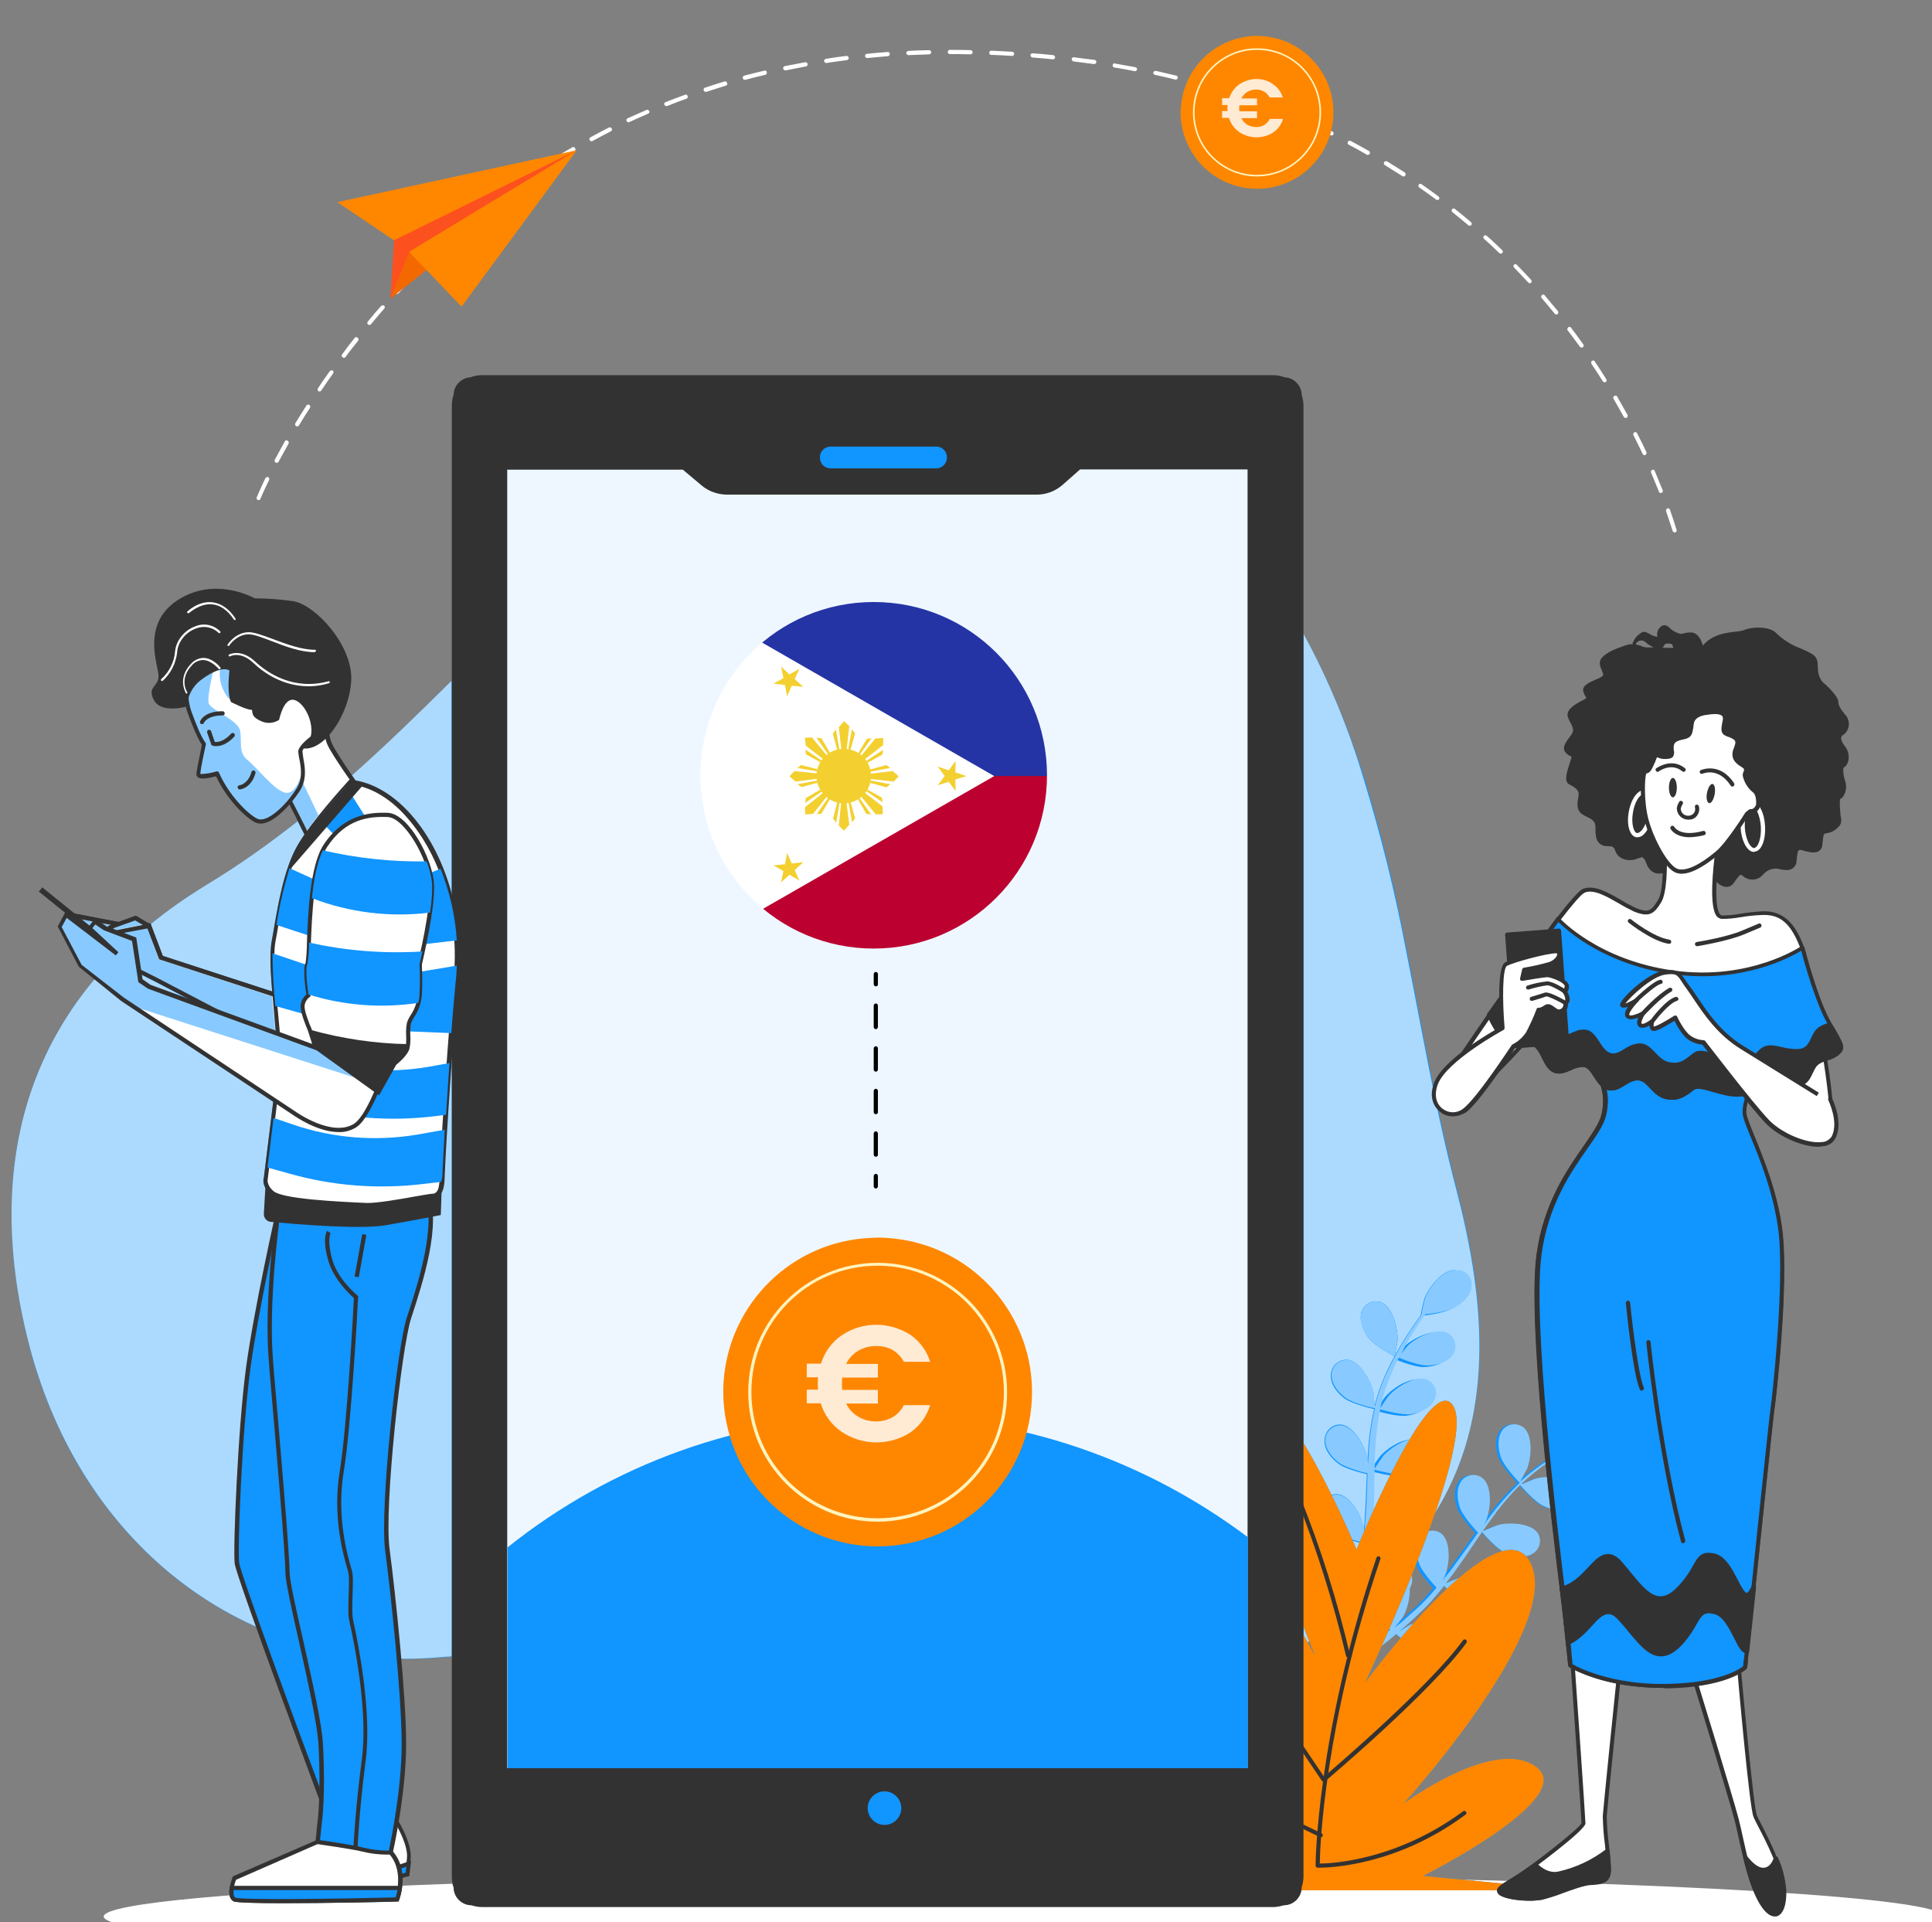 <?xml version="1.0" encoding="utf-8"?>
<!-- Generator: Adobe Illustrator 25.2.0, SVG Export Plug-In . SVG Version: 6.00 Build 0)  -->
<svg version="1.1" id="Capa_1" xmlns="http://www.w3.org/2000/svg" xmlns:xlink="http://www.w3.org/1999/xlink" x="0px" y="0px"
	 width="735.9px" height="732.2px" viewBox="0 0 735.9 732.2" style="enable-background:new 0 0 735.9 732.2;" xml:space="preserve"
	>
<rect x="0" y="0" width="735.9" height="732.2" fill="#808080" stroke="none"/>
<style type="text/css">
	.st0{fill:#FFFFFF;}
	.st1{fill:#1195FF;}
	.st2{fill:#ACDAFF;}
	.st3{fill:#88CAFF;}
	.st4{fill:#D6EDFF;}
	.st5{fill:#FF8700;}
	.st6{fill:#333232;}
	.st7{clip-path:url(#SVGID_2_);fill:#88CAFF;}
	.st8{clip-path:url(#SVGID_4_);fill:#999898;}
	.st9{clip-path:url(#SVGID_6_);fill:#88CAFF;}
	.st10{clip-path:url(#SVGID_8_);fill:#999898;}
	.st11{clip-path:url(#SVGID_10_);fill:#88CAFF;}
	.st12{clip-path:url(#SVGID_12_);fill:#88CAFF;}
	.st13{clip-path:url(#SVGID_14_);fill:#88CAFF;}
	.st14{clip-path:url(#SVGID_16_);fill:#88CAFF;}
	.st15{fill:#FFF4BF;}
	.st16{fill:#FFEBD4;}
	.st17{fill:#FC511F;}
	.st18{fill:#F46800;}
	.st19{fill:none;}
	.st20{fill:#2534A4;}
	.st21{fill:#BC0030;}
	.st22{fill:#F3D02F;}
	.st23{fill:#EEF7FF;}
</style>
<g>
	<path class="st0" d="M635.4,193.6c-0.1,0-0.2,0-0.3,0.1c-0.4,0.1-0.6,0.6-0.5,1c0.9,2.6,1.7,5.1,2.5,7.5c0.1,0.3,0.4,0.6,0.8,0.6
		l0.2,0c0.4-0.1,0.7-0.6,0.5-1c-0.7-2.4-1.6-5-2.5-7.6l0,0C636,193.8,635.7,193.6,635.4,193.6 M101.8,181.7c-0.3,0-0.6,0.2-0.7,0.4
		c-2.2,4.6-3.3,7.3-3.3,7.3c-0.2,0.4,0,0.9,0.4,1c0.1,0,0.2,0.1,0.3,0.1h0c0.3,0,0.6-0.2,0.7-0.5c0,0,1.1-2.7,3.3-7.2
		c0.2-0.4,0-0.9-0.4-1.1C102,181.7,101.9,181.7,101.8,181.7 M629.6,178.9c-0.1,0-0.2,0-0.3,0.1c-0.4,0.2-0.6,0.6-0.4,1
		c1,2.4,2,4.9,3,7.3c0.1,0.3,0.4,0.5,0.7,0.5l0,0l0,0c0.1,0,0.2,0,0.3-0.1c0.4-0.2,0.6-0.6,0.4-1c-1-2.4-2-4.9-3-7.3
		C630.2,179.1,629.9,178.9,629.6,178.9 M626.4,173.3L626.4,173.3L626.4,173.3 M109.2,167.7c-0.3,0-0.5,0.1-0.7,0.4
		c-1.3,2.4-2.6,4.7-3.8,7c-0.1,0.1-0.1,0.2-0.1,0.4c0,0.4,0.3,0.8,0.8,0.8l0,0l0,0c0.3,0,0.6-0.2,0.7-0.4c1.2-2.2,2.5-4.6,3.8-6.9
		c0.2-0.4,0.1-0.9-0.3-1.1C109.4,167.7,109.3,167.7,109.2,167.7 M622.9,164.6c-0.1,0-0.3,0-0.4,0.1c-0.4,0.2-0.5,0.7-0.3,1.1
		c1.2,2.3,2.3,4.7,3.5,7.1c0.1,0.3,0.4,0.4,0.7,0.5c0.1,0,0.2,0,0.3-0.1c0.4-0.2,0.6-0.7,0.4-1.1c-1.1-2.4-2.3-4.8-3.5-7.1l0,0
		C623.5,164.7,623.2,164.6,622.9,164.6 M117.4,154.1c-0.3,0-0.5,0.1-0.7,0.4c-1.5,2.3-2.9,4.6-4.2,6.7l0,0c-0.2,0.4-0.1,0.9,0.3,1.1
		c0.1,0.1,0.3,0.1,0.4,0.1l0,0l0,0c0.3,0,0.5-0.1,0.7-0.4c1.3-2.2,2.7-4.4,4.2-6.7l0,0c0.2-0.4,0.1-0.9-0.3-1.1
		C117.7,154.2,117.5,154.1,117.4,154.1 M615.3,150.7c-0.1,0-0.3,0-0.4,0.1c-0.4,0.2-0.5,0.7-0.3,1.1c1.3,2.2,2.6,4.6,3.9,6.9
		c0.1,0.2,0.4,0.4,0.7,0.4l0,0c0.1,0,0.3,0,0.4-0.1l0,0c0.4-0.2,0.5-0.7,0.3-1.1c-1.3-2.3-2.6-4.6-3.9-6.9l0,0
		C615.9,150.8,615.6,150.7,615.3,150.7 M126.2,141.1c-0.2,0-0.5,0.1-0.6,0.3c-1.6,2.2-3.1,4.4-4.5,6.5l0,0c-0.2,0.4-0.2,0.9,0.2,1.1
		c0.1,0.1,0.3,0.1,0.4,0.1l0,0l0,0l0,0c0.3,0,0.5-0.1,0.7-0.4c1.4-2.1,2.9-4.3,4.5-6.5c0.2-0.4,0.2-0.8-0.2-1.1
		C126.6,141.1,126.4,141.1,126.2,141.1 M606.9,137.3c-0.2,0-0.3,0.1-0.5,0.2c-0.4,0.2-0.4,0.8-0.2,1.1c1.5,2.2,2.9,4.4,4.3,6.6
		c0.1,0.2,0.4,0.4,0.7,0.4l0,0h0c0.2,0,0.3,0,0.4-0.1c0.4-0.2,0.5-0.7,0.2-1.1c-1.4-2.2-2.8-4.5-4.3-6.6l0,0
		C607.4,137.4,607.2,137.3,606.9,137.3 M135.7,128.4c-0.2,0-0.5,0.1-0.6,0.3c-1.7,2.1-3.3,4.2-4.8,6.3c-0.3,0.3-0.2,0.8,0.2,1.1
		c0.1,0.1,0.3,0.2,0.5,0.2l0,0l0,0l0,0c0.2,0,0.5-0.1,0.6-0.3c1.5-2.1,3.1-4.1,4.8-6.2c0.3-0.3,0.2-0.8-0.1-1.1
		C136.1,128.5,135.9,128.4,135.7,128.4 M597.8,124.5c-0.2,0-0.3,0.1-0.5,0.2c-0.3,0.3-0.4,0.8-0.2,1.1c1.6,2.1,3.2,4.2,4.7,6.3
		c0.2,0.2,0.4,0.3,0.6,0.3l0,0l0,0c0.2,0,0.3-0.1,0.5-0.1c0.3-0.2,0.4-0.8,0.2-1.1c-1.5-2.1-3.1-4.3-4.7-6.4
		C598.3,124.6,598,124.5,597.8,124.5 M145.8,116.3c-0.2,0-0.4,0.1-0.6,0.2c-1.8,2-3.5,4-5.1,6c-0.1,0.1-0.2,0.3-0.2,0.5
		c0,0.4,0.4,0.8,0.8,0.8l0,0l0,0h0c0.2,0,0.4-0.1,0.6-0.3c1.6-2,3.4-4,5.1-6c0.3-0.3,0.2-0.8-0.1-1.1
		C146.2,116.4,146,116.3,145.8,116.3 M587.8,112.2c-0.2,0-0.4,0.1-0.5,0.2c-0.3,0.3-0.4,0.8-0.1,1.1c1.7,2,3.4,4,5,6
		c0.2,0.2,0.4,0.3,0.6,0.3l0,0c0.2,0,0.4-0.1,0.5-0.2c0.3-0.3,0.4-0.8,0.1-1.1c-1.7-2-3.4-4.1-5.1-6.1
		C588.3,112.3,588.1,112.2,587.8,112.2 M156.5,104.7c-0.2,0-0.4,0.1-0.6,0.2c-1.9,1.9-3.7,3.8-5.4,5.8c-0.1,0.2-0.2,0.3-0.2,0.5
		c0,0.4,0.4,0.8,0.8,0.8l0,0l0,0c0.2,0,0.4-0.1,0.6-0.2c1.8-1.9,3.6-3.8,5.4-5.7c0.3-0.3,0.3-0.8,0-1.1
		C156.9,104.8,156.7,104.7,156.5,104.7 M577.2,100.6c-0.2,0-0.4,0.1-0.5,0.2c-0.3,0.3-0.3,0.8,0,1.1c1.8,1.8,3.6,3.8,5.4,5.7
		c0.2,0.2,0.4,0.3,0.6,0.3c0.2,0,0.4-0.1,0.5-0.2c0.3-0.3,0.3-0.8,0-1.1c-1.8-1.9-3.6-3.9-5.5-5.8
		C577.6,100.7,577.4,100.6,577.2,100.6 M167.8,93.6c-0.2,0-0.4,0.1-0.5,0.2c-2,1.8-3.9,3.6-5.7,5.5l0,0c-0.3,0.3-0.3,0.8,0,1.1
		c0.1,0.2,0.4,0.2,0.6,0.2h0l0,0c0.2,0,0.4-0.1,0.6-0.2c1.9-1.8,3.8-3.6,5.7-5.4c0.3-0.3,0.3-0.8,0-1.1
		C168.2,93.7,168,93.6,167.8,93.6 M565.8,89.6c-0.2,0-0.4,0.1-0.6,0.3c-0.3,0.3-0.3,0.8,0.1,1.1c1.9,1.7,3.9,3.5,5.8,5.4
		c0.2,0.1,0.3,0.2,0.5,0.2l0,0l0,0l0,0c0.2,0,0.4-0.1,0.6-0.2c0.3-0.3,0.3-0.8,0-1.1c-1.9-1.8-3.8-3.7-5.8-5.4
		C566.1,89.7,566,89.6,565.8,89.6 M179.6,83.2c-0.2,0-0.3,0.1-0.5,0.2c-2,1.7-4,3.4-6,5.2c-0.2,0.2-0.3,0.4-0.3,0.6
		c0,0.4,0.4,0.8,0.8,0.8l0,0c0.2,0,0.4-0.1,0.5-0.2c2-1.7,4-3.5,6-5.1c0.3-0.3,0.4-0.7,0.1-1.1C180.1,83.3,179.9,83.2,179.6,83.2
		 M553.7,79.4c-0.2,0-0.5,0.1-0.6,0.3c-0.3,0.3-0.2,0.8,0.1,1.1c2,1.6,4.1,3.3,6.1,5c0.1,0.1,0.3,0.2,0.5,0.2c0.2,0,0.5-0.1,0.6-0.3
		c0.3-0.3,0.2-0.8-0.1-1.1c-2-1.7-4.1-3.4-6.1-5C554.1,79.5,553.9,79.4,553.7,79.4 M192.1,73.4c-0.2,0-0.3,0.1-0.5,0.2
		c-2.1,1.6-4.2,3.2-6.3,4.8c-0.2,0.2-0.3,0.4-0.3,0.6c0,0.4,0.4,0.8,0.8,0.8l0,0c0.2,0,0.4-0.1,0.5-0.2c2.1-1.6,4.2-3.2,6.2-4.8
		c0.4-0.3,0.4-0.8,0.2-1.1C192.5,73.5,192.3,73.4,192.1,73.4 M541.1,70c-0.2,0-0.5,0.1-0.7,0.3c-0.2,0.4-0.2,0.9,0.2,1.1
		c2.1,1.5,4.3,3,6.4,4.6c0.1,0.1,0.3,0.2,0.5,0.2l0,0l0,0c0.2,0,0.5-0.1,0.6-0.3c0.3-0.3,0.2-0.8-0.2-1.1c-2.1-1.6-4.3-3.1-6.4-4.6
		C541.4,70,541.2,70,541.1,70 M205,64.4c-0.1,0-0.3,0-0.4,0.1c-2.2,1.4-4.4,2.9-6.5,4.4c-0.2,0.2-0.3,0.4-0.3,0.7
		c0,0.4,0.4,0.8,0.8,0.8l0,0l0,0l0,0c0.2,0,0.3-0.1,0.4-0.1c2.2-1.5,4.4-3,6.5-4.4c0.4-0.2,0.5-0.7,0.2-1.1
		C205.5,64.5,205.2,64.4,205,64.4 M527.9,61.4c-0.3,0-0.5,0.1-0.7,0.4c-0.2,0.4-0.1,0.9,0.3,1.1c2.2,1.4,4.5,2.8,6.7,4.2
		c0.1,0.1,0.3,0.1,0.4,0.1h0c0.3,0,0.5-0.1,0.7-0.4c0.2-0.4,0.1-0.8-0.2-1.1c-2.2-1.4-4.4-2.8-6.7-4.2
		C528.1,61.4,528,61.4,527.9,61.4 M218.4,56c-0.1,0-0.3,0-0.4,0.1c-2.3,1.3-4.6,2.7-6.8,4.1c-0.2,0.1-0.4,0.4-0.4,0.7
		c0,0.4,0.4,0.8,0.8,0.8l0,0l0,0l0,0c0.1,0,0.3,0,0.4-0.1c2.2-1.4,4.5-2.7,6.8-4c0.4-0.2,0.5-0.7,0.3-1.1
		C218.9,56.2,218.7,56,218.4,56 M225.3,53.8L225.3,53.8L225.3,53.8L225.3,53.8 M514.1,53.6c-0.3,0-0.6,0.2-0.7,0.4
		c-0.2,0.4-0.1,0.9,0.3,1.1c2.3,1.2,4.7,2.5,6.9,3.8c0.1,0.1,0.2,0.1,0.4,0.1l0,0v0c0.3,0,0.5-0.2,0.7-0.4c0.2-0.4,0.1-0.9-0.3-1.1
		c-2.3-1.3-4.6-2.6-6.9-3.8C514.4,53.6,514.3,53.6,514.1,53.6 M507,49.9c-0.1,0.5-0.3,1-0.4,1.5l0.2,0.1c0.1,0,0.2,0.1,0.4,0.1l0,0
		c0.3,0,0.6-0.2,0.7-0.4c0.2-0.4,0-0.9-0.4-1.1C507.3,50,507.2,49.9,507,49.9 M232.3,48.5c-0.1,0-0.2,0-0.4,0.1
		c-2.3,1.2-4.7,2.4-7,3.7c-0.2,0.1-0.4,0.4-0.4,0.7c0,0.4,0.4,0.8,0.8,0.8c0.1,0,0.3,0,0.4-0.1c2.3-1.3,4.7-2.5,7-3.7l0,0
		c0.4-0.2,0.5-0.7,0.3-1.1C232.8,48.7,232.6,48.5,232.3,48.5 M246.5,41.8c-0.1,0-0.2,0-0.3,0.1c-2.4,1-4.9,2.2-7.2,3.2
		c-0.3,0.1-0.4,0.4-0.4,0.7c0,0.4,0.4,0.8,0.8,0.8l0,0h0c0.1,0,0.2,0,0.3-0.1c2.4-1.1,4.8-2.2,7.2-3.2c0.4-0.2,0.6-0.6,0.4-1
		C247.1,42,246.8,41.8,246.5,41.8 M261.2,36c-0.1,0-0.2,0-0.3,0.1c-2.4,0.9-4.9,1.8-7.4,2.8c-0.3,0.1-0.5,0.4-0.5,0.7
		c0,0.4,0.3,0.8,0.8,0.8c0.1,0,0.2,0,0.3,0c2.4-1,4.9-1.9,7.3-2.8l0.1,0c0.4-0.2,0.6-0.6,0.4-1C261.8,36.2,261.5,36,261.2,36
		 M276.2,31l-0.2,0c-2.5,0.8-5.1,1.6-7.5,2.4c-0.3,0.1-0.5,0.4-0.5,0.8c0,0.4,0.4,0.8,0.8,0.8l0,0l0.2,0c2.5-0.8,5-1.6,7.5-2.4
		c0.4-0.1,0.6-0.5,0.5-1C276.8,31.3,276.5,31,276.2,31 M440.1,27c-0.4,0-0.7,0.3-0.8,0.6c-0.1,0.4,0.2,0.8,0.6,0.9
		c2.6,0.6,5.1,1.1,7.7,1.8l0.2,0l0,0l0,0c0.4,0,0.7-0.2,0.8-0.6c0.1-0.4-0.2-0.9-0.6-0.9c-2.5-0.6-5.1-1.2-7.7-1.8l0,0H440.1
		 M291.4,26.9l-0.2,0c-2.5,0.6-5.1,1.2-7.7,1.9c-0.3,0.1-0.6,0.4-0.6,0.8c0,0.4,0.3,0.8,0.8,0.8l0,0l0.2,0c2.5-0.7,5.1-1.3,7.6-1.9
		c0.4-0.1,0.6-0.5,0.6-0.9C292.1,27.2,291.8,26.9,291.4,26.9 M424.6,24.1c-0.4,0-0.7,0.3-0.8,0.7c-0.1,0.4,0.2,0.8,0.6,0.9
		c2.6,0.4,5.2,0.9,7.8,1.4l0.1,0l0,0c0.4,0,0.7-0.3,0.8-0.6c0.1-0.4-0.2-0.8-0.6-0.9c-2.6-0.5-5.2-0.9-7.8-1.4L424.6,24.1
		 M306.8,23.7l-0.1,0c-2.6,0.5-5.2,1-7.8,1.5c-0.4,0.1-0.6,0.4-0.6,0.8c0,0.4,0.4,0.8,0.8,0.8l0,0l0.2,0c2.5-0.5,5.1-1,7.7-1.5
		c0.4-0.1,0.7-0.5,0.6-0.9C307.6,24,307.2,23.7,306.8,23.7 M409,21.8c-0.4,0-0.8,0.3-0.8,0.7c0,0.4,0.3,0.8,0.7,0.9
		c2.6,0.3,5.2,0.7,7.8,1l0.1,0l0,0h0c0.4,0,0.7-0.3,0.8-0.7c0.1-0.4-0.2-0.8-0.7-0.9C414.4,22.5,411.7,22.2,409,21.8L409,21.8
		L409,21.8 M322.5,21.3l-0.1,0c-2.6,0.3-5.3,0.7-7.8,1.1c-0.4,0.1-0.7,0.4-0.7,0.8c0,0.4,0.4,0.8,0.8,0.8l0,0l0.1,0
		c2.6-0.4,5.2-0.8,7.8-1.1c0.4-0.1,0.7-0.4,0.7-0.9v0C323.2,21.6,322.8,21.3,322.5,21.3 M393.3,20.3c-0.4,0-0.8,0.3-0.8,0.7
		c0,0.4,0.3,0.8,0.7,0.9c2.6,0.2,5.2,0.4,7.8,0.7h0.1l0,0c0.4,0,0.7-0.3,0.8-0.7c0-0.4-0.3-0.8-0.7-0.9
		C398.7,20.7,396,20.5,393.3,20.3L393.3,20.3L393.3,20.3 M338.2,19.8L338.2,19.8c-2.7,0.2-5.4,0.4-8,0.7c-0.4,0-0.7,0.4-0.7,0.8
		c0,0.4,0.3,0.8,0.8,0.8l0,0h0.1c2.6-0.2,5.2-0.5,7.8-0.7c0.4,0,0.8-0.4,0.7-0.9v0C338.9,20.1,338.6,19.8,338.2,19.8 M377.6,19.3
		c-0.4,0-0.8,0.3-0.8,0.8l0,0c0,0.4,0.3,0.8,0.8,0.8c2.6,0.1,5.3,0.2,7.9,0.4h0l0,0l0,0c0.4,0,0.8-0.3,0.8-0.8
		c0-0.4-0.3-0.8-0.8-0.8C382.9,19.6,380.3,19.4,377.6,19.3 M353.9,19.1c-2.7,0.1-5.3,0.1-7.9,0.3c-0.4,0-0.8,0.4-0.8,0.8
		c0,0.4,0.4,0.8,0.8,0.8h0c2.6-0.1,5.2-0.2,7.9-0.3c0.4,0,0.8-0.4,0.8-0.8C354.7,19.4,354.3,19.1,353.9,19.1 M361.8,19
		c-0.4,0-0.8,0.3-0.8,0.8s0.4,0.8,0.8,0.8c2.6,0,5.3,0,7.9,0.1h0h0c0.4,0,0.8-0.3,0.8-0.8c0-0.4-0.4-0.8-0.8-0.8
		C367.1,19,364.5,19,361.8,19"/>
	<path class="st0" d="M496.5,714.8v0.1c0,1.5-0.3,2.9-0.8,4.2c-0.1,3.5-3,6.3-6.5,6.5c-1.3,0.5-2.7,0.8-4.2,0.8H183.5
		c-1.5,0-2.9-0.3-4.2-0.8c-3.5-0.2-6.3-3-6.5-6.5c-0.2-0.5-0.4-1.1-0.5-1.6c-80.9,2.9-132.8,7.4-132.8,12.5c0,8.8,156.9,16,350.4,16
		s350.4-7.1,350.4-16C740.3,722.8,637.9,716.8,496.5,714.8"/>
	<path class="st1" d="M535.6,360.8c-4.1-21.6-9.4-42.9-15.8-63.9c-19-60.8-57-122.4-121.9-143.1c-47.9-15.4-99.6-4.9-140.1,26.1
		c-63.4,48.6-109.5,115-178.9,157.1c-58,35.1-88.2,92-68.5,172.6C30,590,95.3,637,166.5,631.4c59.3-4.7,121.2,0.6,172.5,29.5
		c45.8,25.9,126.7,3.7,193.5-66.7c38.9-41,35-93.1,22.2-142C546.9,422.1,541.7,391.3,535.6,360.8"/>
	<path class="st2" d="M36.5,372.4C16,396.6,4.4,426.6,4.4,462.5c0,14.6,1.9,30.3,6,46.9c18.6,76.2,78,122.4,144.7,122.4
		c3.8,0,7.6-0.2,11.5-0.5c1.8-0.2,3.7-0.3,5.5-0.4V401.2c-1.3,17.9-2.5,37.4-2.9,46.6l0,0.2c-0.1,3.4-0.3,8-4.3,8.3
		c-0.9,0-3.4,0.5-6.4,1c-6,1.1-14.1,2.5-18.2,2.5c-0.2,0-0.5,0-0.7,0c-16.4-0.8-32.7-1.9-36.4-4.9c-3.5-2.9-2.9-5.7-2.7-6.3
		l3.7-29.7l-57.5-38.1L36.5,372.4 M53.2,370.9l0.4,2.5l0,0l3.4,2.3l18.7,6.9l-16.8-8.8L53.2,370.9 M113.4,312.8
		c-10.9,8.6-22.3,16.7-34.5,24.1c-7.7,4.7-14.9,9.7-21.6,15.2l0.1,0.2l0,0l4.5,11.9l41.8,13.6c-0.6-7.6-1-14.7-0.2-19.3l0.6-3.3
		c1.9-11.2,4.1-23.9,9-32.7c0.8-1.4,1.8-3,2.9-4.6C115.2,316.5,114.3,314.7,113.4,312.8 M172,259.3c-12.4,12.3-24.9,24.5-38,36.1
		c0.5,0.7,0.9,1.4,1.4,2c7.8,1.4,15.6,6.4,22.1,14.4c6.7,8.1,11.6,18.4,14.5,29.5V259.3 M524.1,495.7L524.1,495.7
		c0.6,0,1.3,0.1,1.9,0.3c4.5,1.7,6.5,10.2,6.3,14.5c0,0.4-1.1,6.1-1.1,6.1l0,0l0,0c0,0-7.5-3.9-9.8-6.9c-2-2.6-3.7-6.4-2.9-9.6
		c0-0.2,0.1-0.4,0.2-0.6C519.6,497.1,521.8,495.7,524.1,495.7 M496.5,241.4v385.4c5.4-4.1,10.9-8.6,16.2-13.3c0.3-1.1,0.7-2.2,1-3.2
		c-0.9-0.3-7.9-3.1-10.4-5.7c-2-2.1-4-5.2-4-8.2c0-0.3,0-0.7,0.1-1c0-0.2,0.1-0.4,0.1-0.6c0.6-2.6,3-4.4,5.5-4.4
		c0.4,0,0.9,0,1.3,0.1c4.6,1.2,7.6,9.4,7.9,13.7v0.1c0,0.5-0.2,3.6-0.3,5.2c0.4-1.3,0.8-2.6,1.2-4c0.6-2,1.2-4.1,1.7-6.1
		c0.2-1.1,0.5-2.2,0.8-3.2c0.3-1.1,0.4-2.2,0.7-3.3c0.3-1.6,0.5-3.3,0.7-5c-2-0.5-8-2-10.5-3.9c-2.6-1.9-5.3-5.1-5.3-8.5v-0.2
		c0-0.1,0-0.3,0-0.4c0.2-3,2.7-5.3,5.7-5.3c0.1,0,0.3,0,0.4,0c4.8,0.5,9,8.1,9.9,12.3c0,0.1,0.1,1,0.2,2.1c0.2-1.7,0.3-3.3,0.4-5
		c0.3-4.8,0.5-9.6,0.7-14.5c0-1,0.1-2,0.1-3c-1.7-0.4-8.3-2-10.8-4c-2.6-1.9-5.3-5.1-5.3-8.5v-0.2c0-0.2,0-0.3,0-0.4l0,0
		c0.2-3,2.7-5.2,5.7-5.2c0.1,0,0.3,0,0.4,0c4.8,0.5,9,8.1,9.9,12.3c0,0.2,0.1,1.2,0.3,2.4c0.1-2.7,0.3-5.3,0.5-7.9
		c0.4-4.5,1.1-8.9,2.1-13.3c-0.6-0.1-8.3-1.9-11.2-4c-2.6-1.9-5.3-5.1-5.3-8.5v-0.2c0-0.1,0-0.3,0-0.4c0.2-3,2.7-5.3,5.7-5.3
		c0.1,0,0.3,0,0.4,0c4.8,0.5,9,8.1,9.9,12.3c0.1,0.3,0.4,4.2,0.5,5.6v-0.1c1.1-4.3,2.5-8.5,4.3-12.5c1.6-3.6,3.4-7.1,5.5-10.5
		c1.8-3.2,3.7-5.9,5.4-8.4c0.9-1.3,1.8-2.5,2.6-3.6h-0.1v0c0-0.4,1.2-5.7,1.3-6c1.4-4,6.5-10.9,11.2-10.9h0.1c0.2,0,0.4,0,0.6,0.1
		c2.8,0.5,4.8,2.9,4.8,5.6c0,0.3,0,0.6-0.1,0.9c-0.4,3.4-3.5,6.1-6.3,7.8c-2.9,1.6-9.6,2.4-11.3,2.6c-0.8,1.2-1.7,2.4-2.6,3.8
		c-1.6,2.5-3.4,5.3-5.2,8.5c-0.5,0.9-1,1.8-1.4,2.7c1.1-1.3,2.7-3.2,2.8-3.3c2.5-2.3,7.8-5.2,12-5.2c1.2,0,2.2,0.2,3.1,0.7
		c0.2,0.1,0.3,0.2,0.5,0.3c1.5,1.1,2.3,2.8,2.3,4.6c0,1.2-0.4,2.4-1.1,3.4c-1.9,2.8-5.8,3.8-9.2,4c-0.1,0-0.2,0-0.4,0
		c-3.5,0-9.5-2.4-10.9-3c-1,2-2,4.1-2.9,6.3c-1.7,4-3.1,8.2-4.1,12.5l0.2,0.1c0.9-1.4,2.8-4.2,3-4.4c2.3-2.8,7.9-6.5,12.3-6.5
		c0.8,0,1.6,0.1,2.3,0.4c0.2,0.1,0.4,0.2,0.6,0.3l0,0c1.8,1.1,2.8,2.9,2.8,4.9c0,1-0.2,2-0.8,2.9c-1.6,3-5.5,4.5-8.7,5
		c-0.4,0.1-0.8,0.1-1.3,0.1c-4,0-10.2-1.8-10.5-1.9c-0.8,4.3-1.4,8.6-1.7,12.9c-0.2,3.2-0.4,6.5-0.4,9.7c0.6-1,3.1-4.7,3.3-4.9
		c2.3-2.8,7.9-6.5,12.3-6.5c0.8,0,1.6,0.1,2.3,0.4c0.2,0.1,0.3,0.2,0.5,0.3c1.8,1.1,2.8,3,2.8,4.9c0,1-0.2,2-0.8,2.9
		c-1.6,3-5.5,4.5-8.7,5c-0.4,0.1-0.8,0.1-1.3,0.1c-3.8,0-9.8-1.7-10.4-1.8l-0.1,4.5c-0.1,4.9-0.1,9.7-0.3,14.5
		c-0.1,1.7-0.2,3.4-0.3,4.9c0.9-1.4,2.7-4,2.8-4.2c2.4-2.8,7.9-6.5,12.3-6.5c0.8,0,1.6,0.1,2.3,0.4c0.2,0.1,0.3,0.2,0.5,0.3
		c1.8,1.1,2.8,3,2.8,4.9c0,1-0.2,2-0.8,2.9c-1.6,3-5.5,4.5-8.7,5c-0.4,0.1-0.8,0.1-1.3,0.1c-3.4,0-8.4-1.3-10-1.8
		c-0.2,2.7-0.5,5.4-0.9,8.1c-0.2,1.1-0.3,2.3-0.6,3.4c-0.2,1.1-0.5,2.2-0.7,3.2c-0.5,2.2-1,4.3-1.6,6.3c-0.3,1-0.6,2-0.8,3
		c0.7-1.6,1.9-4.1,2-4.3c2-3.2,7.2-8,11.7-8.4c0.7-0.7,1.3-1.4,2-2.1c2.3-2.4,4.5-4.9,6.5-7.4c0.2-0.3,0.3-0.6,0.5-0.9
		c0.1-0.2,0.2-0.3,0.3-0.5l0,0c0.3-0.4,0.7-0.8,1.1-1.1c16.7-22,22.7-46.6,22.7-71.9c0-19.9-3.7-40.3-8.9-60.1
		c-7.9-30.2-13.1-61-19.2-91.5c-4.1-21.6-9.4-42.9-15.8-63.9C513.9,278,506.2,259.2,496.5,241.4"/>
	<path class="st1" d="M595.5,552.5c0,0.1,4-4.2,4.3-4.5c2.6-3.4,5.5-11.6,2.7-15.5c-1.9-2.5-5.5-3-8-1.1c-0.2,0.1-0.3,0.2-0.5,0.4
		c-2.6,2.2-3.2,6.3-2.9,9.6C591.4,545.1,595.4,552.5,595.5,552.5L595.5,552.5"/>
	<path class="st1" d="M632.3,537.8c-4-2.8-12.1,0.2-15.5,2.9c-0.3,0.2-4.5,4.3-4.5,4.3h0.1c-1.3,0.5-2.7,1-4.2,1.6
		c-2.8,1.1-5.9,2.4-9.1,4c-3.6,1.7-7,3.6-10.3,5.7c-3.7,2.3-7.2,5-10.5,8l-0.1,0.1c0.7-1.2,2.5-4.7,2.7-5c1.6-4,2.3-12.6-1.5-15.7
		c-2.5-1.9-6.1-1.4-8,1.1c-0.1,0.2-0.2,0.3-0.3,0.5c-1.9,2.8-1.4,7-0.3,10c1.2,3.4,6.7,9.1,7.1,9.5c-3.2,3.1-6.3,6.4-9.1,9.9
		c-1.6,2-3.2,4.1-4.7,6.3c0.6-1.1,1.1-2,1.1-2.2c1.6-4,2.3-12.6-1.5-15.8c-2.5-1.9-6.1-1.4-8,1.1c-0.1,0.2-0.2,0.3-0.3,0.5
		c-1.9,2.8-1.4,7-0.3,10c1.1,3,5.6,8,6.8,9.3c-0.6,0.8-1.2,1.6-1.8,2.5c-2.8,4-5.7,7.9-8.5,11.7c-1,1.3-2.1,2.6-3.2,3.9
		c0.5-1,0.9-1.8,1-1.9c1.6-4,2.3-12.6-1.5-15.8c-2.5-1.9-6.1-1.4-8,1.1l0,0c-0.1,0.2-0.2,0.3-0.3,0.5c-1.9,2.8-1.4,7-0.3,10
		c1.1,3,5.2,7.5,6.6,9c-1.1,1.3-2.2,2.6-3.3,3.8c-0.8,0.8-1.5,1.6-2.3,2.4l-2.5,2.3c-1.6,1.4-3.2,2.8-4.7,4.2
		c-1.1,0.9-2.2,1.8-3.2,2.7c1-1.3,3-4,3.2-4.2c1.8-3.3,2.7-7.1,2.6-10.9c0.2-0.4,0.4-0.7,0.5-1.1c1.2-2.9-0.3-6.2-3.2-7.4l0,0
		c-0.2-0.1-0.4-0.1-0.6-0.2c-4.7-1.2-11.2,4.6-13.5,8.2c-0.1,0.2-1.3,2.7-2,4.3c0.3-1,0.6-2,0.8-3c0.5-2,1.1-4.1,1.6-6.3
		c0.2-1.1,0.5-2.2,0.7-3.2s0.4-2.3,0.6-3.4c0.4-2.7,0.7-5.3,0.9-8.1c1.8,0.5,8.2,2.2,11.3,1.7c3.2-0.5,7.1-2,8.7-5
		c1.6-2.7,0.7-6.2-2.1-7.8c-0.2-0.1-0.3-0.2-0.5-0.3c-4.4-1.8-11.8,2.8-14.6,6.1c-0.2,0.2-1.9,2.8-2.8,4.2c0.1-1.6,0.2-3.3,0.3-4.9
		c0.2-4.8,0.2-9.7,0.3-14.6l0.1-4.4c0.7,0.2,8.2,2.3,11.8,1.8c3.2-0.5,7.1-2,8.7-5c1.6-2.7,0.7-6.2-2.1-7.8
		c-0.2-0.1-0.3-0.2-0.5-0.3c-4.5-1.9-11.8,2.8-14.5,6.1c-0.2,0.2-2.7,3.9-3.3,4.9c0-3.3,0.2-6.5,0.4-9.7c0.3-4.3,0.9-8.6,1.7-12.9
		c0.3,0.1,8.2,2.3,11.8,1.8c3.2-0.5,7.1-2,8.7-5c1.6-2.7,0.7-6.2-2-7.8l0,0c-0.2-0.1-0.4-0.2-0.6-0.3c-4.5-1.9-11.8,2.8-14.5,6.1
		c-0.2,0.2-2.1,3-3,4.4l-0.2-0.1c1-4.3,2.3-8.4,4.1-12.5c0.9-2.2,1.9-4.3,2.9-6.3c1.4,0.6,7.9,3.2,11.3,3c3.4-0.2,7.3-1.2,9.2-4
		c1.9-2.5,1.3-6.1-1.2-8c-0.2-0.1-0.3-0.2-0.5-0.3c-4.2-2.3-12,1.6-15.1,4.4c-0.2,0.2-1.7,2-2.8,3.3c0.5-0.9,1-1.8,1.4-2.7
		c1.8-3.2,3.6-6,5.2-8.5c0.9-1.4,1.8-2.6,2.6-3.8c1.7-0.2,8.5-0.9,11.3-2.6c2.9-1.6,5.9-4.4,6.3-7.8c0.5-3.1-1.6-6-4.7-6.5
		c-0.2,0-0.4-0.1-0.6-0.1c-4.8-0.1-10,6.9-11.4,10.9c-0.1,0.4-1.4,6-1.3,6h0.1c-0.8,1.1-1.7,2.3-2.6,3.6c-1.7,2.5-3.5,5.2-5.4,8.4
		c-2,3.4-3.8,6.9-5.5,10.5c-1.8,4-3.3,8.2-4.3,12.5v0.1c-0.1-1.4-0.5-5.3-0.5-5.6c-0.9-4.2-5.1-11.8-9.9-12.3
		c-3.1-0.2-5.9,2.1-6.1,5.2c0,0.2,0,0.4,0,0.6c0,3.4,2.7,6.6,5.3,8.5c2.9,2.2,10.6,3.9,11.2,4c-1,4.4-1.7,8.8-2.1,13.3
		c-0.2,2.6-0.4,5.2-0.5,7.9c-0.1-1.2-0.2-2.3-0.3-2.5c-0.9-4.2-5.1-11.8-9.9-12.3c-3.1-0.2-5.9,2.1-6.1,5.2l0,0c0,0.2,0,0.4,0,0.6
		c0,3.4,2.7,6.6,5.3,8.5c2.6,1.9,9.1,3.6,10.8,4c0,1-0.1,2-0.1,3.1c-0.2,4.9-0.3,9.7-0.7,14.5c-0.1,1.7-0.3,3.3-0.4,5
		c-0.1-1.1-0.2-2-0.2-2.1c-0.9-4.2-5.1-11.8-9.9-12.3c-3.1-0.2-5.9,2.1-6.1,5.3c0,0.2,0,0.4,0,0.6c0,3.4,2.7,6.6,5.3,8.5
		c2.6,1.9,8.5,3.4,10.5,3.9c-0.2,1.7-0.4,3.4-0.7,5c-0.2,1.1-0.4,2.2-0.7,3.3c-0.3,1.1-0.5,2.2-0.8,3.2c-0.5,2.1-1.1,4.2-1.7,6.1
		c-0.4,1.4-0.8,2.7-1.2,4c0.1-1.7,0.3-4.9,0.3-5.2c-0.2-4.3-3.3-12.4-7.9-13.7c-3.1-0.7-6.1,1.2-6.8,4.3c0,0.2-0.1,0.4-0.1,0.6
		c-0.5,3.4,1.7,6.9,3.9,9.2c2.5,2.5,9.5,5.3,10.4,5.7c-0.7,2.2-1.4,4.3-2.1,6.3c-2.3,6.9-4.6,12.5-6.2,16.4
		c-0.1,0.1-0.1,0.3-0.2,0.4l2.9,1.6l0.3-0.8c1.6-4,3.6-9.7,5.9-16.7c0.7-2.2,1.4-4.6,2.1-7c2.4,0.3,4.8,0.4,7.3,0.5
		c0.9,3.5,4.9,9.3,5.4,10.1c-1.8,1.4-3.5,2.8-5.2,4.1c-5.8,4.4-10.7,7.9-14.2,10.3l-0.4,0.3l3.2,1.7c3.4-2.4,8-5.8,13.2-10.1
		c1.8-1.5,3.7-3.1,5.7-4.7c0.7,0.6,6.5,5.5,9.9,6.5c3.2,0.9,7.3,1.2,10-0.9c2.6-1.8,3.2-5.4,1.4-8c-0.1-0.2-0.2-0.3-0.3-0.4
		c-3.3-3.6-11.9-2.4-15.8-0.6c-0.2,0.1-2.6,1.6-4.1,2.5c0.8-0.7,1.6-1.3,2.4-2c1.6-1.4,3.2-2.8,4.8-4.4l2.4-2.3
		c0.8-0.8,1.6-1.7,2.4-2.5c1.8-2,3.5-4.1,5.2-6.2c1.2,1.4,5.6,6.3,8.5,7.6c2.9,1.3,7,2.3,10,0.7c2.8-1.4,4-4.8,2.6-7.6l0,0
		c-0.1-0.2-0.2-0.4-0.3-0.6c-2.7-4-11.4-4.1-15.5-2.9c-0.2,0-3.2,1.2-4.7,1.9c1-1.3,2-2.6,3-4c2.8-3.9,5.6-7.9,8.3-11.9
		c0.8-1.2,1.7-2.5,2.5-3.7c0.4,0.5,5.5,6.4,8.8,7.9c2.9,1.3,7,2.3,10,0.7c2.8-1.4,4-4.8,2.6-7.6c-0.1-0.2-0.2-0.4-0.3-0.5
		c-2.7-4-11.4-4.1-15.5-2.9c-0.3,0.1-4.5,1.8-5.5,2.3c1.9-2.7,3.8-5.3,5.7-7.9c2.6-3.4,5.5-6.7,8.6-9.8c0.2,0.2,5.5,6.4,8.9,8
		c2.9,1.3,7,2.2,10,0.7c2.8-1.4,4-4.8,2.6-7.6c-0.1-0.2-0.2-0.4-0.3-0.5c-2.7-4-11.4-4.1-15.5-3c-0.3,0-3.4,1.4-4.9,2l-0.2-0.2
		c3.2-3,6.6-5.8,10.3-8.2c2-1.4,4-2.5,5.9-3.6c0.9,1.2,4.9,7,7.8,8.7c2.9,1.7,6.7,3,9.9,1.8c3-1.1,4.5-4.4,3.4-7.3l0,0
		c-0.1-0.2-0.2-0.4-0.2-0.6c-2.2-4.3-10.9-5.3-15.1-4.6c-0.2,0-2.5,0.7-4.2,1.2c0.9-0.5,1.8-1,2.7-1.4c3.2-1.7,6.3-3,9-4.2
		c1.6-0.7,3-1.2,4.3-1.7c1.5,0.8,7.6,3.9,10.9,4.1s7.3-0.4,9.6-3c2.1-2.4,1.9-6-0.5-8.1C632.6,538,632.4,537.9,632.3,537.8"/>
	<path class="st1" d="M521.4,509.7c2.3,3,9.8,6.9,9.8,6.9s1.1-5.7,1.1-6.1c0.2-4.3-1.8-12.7-6.3-14.5c-3-1-6.2,0.5-7.3,3.5
		c-0.1,0.2-0.1,0.4-0.2,0.6C517.7,503.3,519.5,507.1,521.4,509.7"/>
	<path class="st0" d="M597.9,530.2c-1.2,0-2.4,0.4-3.4,1.2c-0.2,0.1-0.3,0.2-0.5,0.4c-2.6,2.2-3.2,6.3-2.9,9.6
		c0.3,3.6,4.1,10.7,4.4,11.1l0,0c-0.3-0.5-4-7.5-4.4-11.1c-0.2-3.3,0.4-7.4,2.9-9.6c0.2-0.1,0.3-0.3,0.5-0.4
		C595.5,530.6,596.7,530.2,597.9,530.2L597.9,530.2"/>
	<path class="st3" d="M597.9,530.2c-1.2,0-2.4,0.4-3.4,1.2c-0.2,0.1-0.3,0.2-0.5,0.4c-2.6,2.2-3.2,6.3-2.9,9.6
		c0.3,3.6,4.1,10.7,4.4,11.1l0.1-0.1c0.6-0.6,4-4.1,4.2-4.4c2.6-3.4,5.5-11.6,2.7-15.5C601.3,531,599.6,530.2,597.9,530.2"/>
	<polyline class="st3" points="595.6,552.4 595.6,552.4 595.4,552.5 595.6,552.4 	"/>
	<path class="st3" d="M553.9,483.9c-4.8,0-9.8,6.9-11.2,10.9c-0.1,0.3-1.3,5.6-1.3,6v0h0.1c-0.8,1.1-1.7,2.3-2.6,3.6
		c-1.7,2.5-3.5,5.2-5.4,8.4c-2,3.4-3.8,6.9-5.5,10.5c-1.8,4-3.3,8.2-4.3,12.5v0.1c-0.1-1.4-0.5-5.3-0.5-5.6
		c-0.9-4.2-5.1-11.8-9.9-12.3c-0.2,0-0.3,0-0.4,0c-3,0-5.4,2.3-5.7,5.3c0,0.1,0,0.3,0,0.4v0.2c0,3.4,2.7,6.6,5.3,8.5
		c2.9,2.2,10.6,3.9,11.2,4c-1,4.4-1.7,8.8-2.1,13.3c-0.2,2.6-0.4,5.2-0.5,7.9c-0.1-1.2-0.2-2.3-0.3-2.4c-0.9-4.2-5.1-11.8-9.9-12.3
		c-0.1,0-0.3,0-0.4,0c-2.9,0-5.4,2.3-5.7,5.2l0,0c0,0.2,0,0.3,0,0.4v0.2c0,3.4,2.7,6.6,5.3,8.5c2.6,1.9,9.1,3.6,10.8,4
		c0,1-0.1,2-0.1,3c-0.2,4.9-0.3,9.7-0.7,14.5c-0.1,1.7-0.3,3.3-0.4,5c-0.1-1.1-0.2-2-0.2-2.1c-0.9-4.2-5.1-11.8-9.9-12.3
		c-0.1,0-0.3,0-0.4,0c-3,0-5.5,2.3-5.7,5.3c0,0.1,0,0.3,0,0.4v0.2c0,3.4,2.7,6.6,5.3,8.5c2.6,1.9,8.5,3.4,10.5,3.9
		c-0.2,1.7-0.4,3.4-0.7,5c-0.2,1.1-0.4,2.2-0.7,3.3c-0.3,1.1-0.5,2.2-0.8,3.2c-0.5,2.1-1.1,4.2-1.7,6.1c-0.4,1.4-0.8,2.7-1.2,4
		c0.1-1.6,0.3-4.7,0.3-5.2v-0.1c-0.2-4.3-3.3-12.4-7.9-13.7c-0.4-0.1-0.9-0.1-1.3-0.1c-2.6,0-5,1.8-5.5,4.4c0,0.2-0.1,0.4-0.1,0.6
		c0,0.3-0.1,0.7-0.1,1c0,3.1,2,6.2,4,8.2c2.5,2.5,9.5,5.3,10.4,5.7c-0.7,2.2-1.4,4.3-2,6.3c-2.3,6.9-4.6,12.5-6.2,16.4
		c-0.1,0.1-0.1,0.3-0.2,0.4l2.9,1.6l0.3-0.8c1.6-4,3.6-9.7,5.9-16.7c0.7-2.2,1.4-4.6,2.1-7c2.4,0.3,4.8,0.4,7.3,0.5
		c0.9,3.5,4.9,9.3,5.4,10.1c-1.8,1.4-3.5,2.8-5.2,4.1c-5.8,4.4-10.7,7.9-14.2,10.3l-0.4,0.3l3.2,1.7c3.4-2.5,8-5.8,13.2-10.1
		c1.8-1.4,3.7-3,5.7-4.7c0.7,0.6,6.5,5.5,9.9,6.5c1.4,0.4,3,0.7,4.6,0.7c2,0,3.9-0.4,5.4-1.6c1.6-1.1,2.4-2.9,2.4-4.7
		c0-1.1-0.3-2.3-1-3.3c-0.1-0.2-0.2-0.3-0.3-0.5c-1.5-1.7-4.3-2.3-7.1-2.3c-3.2,0-6.6,0.8-8.7,1.7c-0.2,0.1-2.6,1.6-4.1,2.5
		c0.8-0.7,1.6-1.3,2.4-2c1.6-1.4,3.2-2.8,4.8-4.4l2.4-2.3c0.8-0.8,1.6-1.7,2.4-2.5c1.8-2,3.5-4.1,5.2-6.2c1.2,1.4,5.6,6.3,8.5,7.6
		c1.8,0.8,4.1,1.5,6.3,1.5c1.3,0,2.6-0.2,3.7-0.8c2-1,3.2-3,3.2-5.1c0-0.8-0.2-1.7-0.6-2.5l0,0c-0.1-0.2-0.2-0.4-0.3-0.6
		c-1.8-2.6-6.2-3.6-10.1-3.6c-2,0-4,0.2-5.4,0.7c-0.2,0-3.2,1.2-4.7,1.9c1-1.3,2-2.6,3-3.9c2.8-3.9,5.6-7.9,8.3-12
		c0.8-1.2,1.7-2.4,2.5-3.7c0.4,0.5,5.5,6.4,8.8,7.9c1.8,0.8,4.1,1.5,6.3,1.5c1.3,0,2.6-0.2,3.8-0.9c2-1,3.2-3,3.2-5.1
		c0-0.8-0.2-1.7-0.6-2.5c-0.1-0.2-0.2-0.4-0.3-0.5c-1.8-2.6-6.2-3.6-10.1-3.6c-2,0-4,0.2-5.4,0.7c-0.3,0.1-4.5,1.8-5.5,2.3
		c1.9-2.7,3.8-5.3,5.7-7.9c2.6-3.4,5.5-6.7,8.6-9.8c0.2,0.2,5.5,6.4,8.9,8c1.8,0.8,4.1,1.5,6.2,1.5c1.3,0,2.6-0.2,3.8-0.8
		c2-1,3.2-3,3.2-5.1c0-0.8-0.2-1.7-0.6-2.5c-0.1-0.2-0.2-0.4-0.3-0.5c-1.8-2.6-6.2-3.6-10.2-3.6c-2,0-3.9,0.2-5.3,0.7
		c-0.3,0-3.4,1.4-4.9,2l-0.2-0.2c3.2-3,6.6-5.8,10.3-8.2c2-1.4,4-2.5,5.9-3.6c0.9,1.2,4.9,7,7.8,8.7c2.1,1.2,4.6,2.3,7.1,2.3
		c1,0,1.9-0.2,2.8-0.5c2.3-0.8,3.8-3,3.8-5.4c0-0.7-0.1-1.3-0.3-2l0,0c-0.1-0.2-0.2-0.4-0.2-0.6c-1.8-3.5-7.9-4.8-12.3-4.8
		c-1,0-2,0.1-2.8,0.2c-0.2,0-2.5,0.7-4.2,1.2c0.9-0.5,1.8-1,2.7-1.4c3.2-1.7,6.3-3,9-4.2c1.6-0.7,3-1.2,4.3-1.7
		c1.5,0.8,7.6,3.9,10.9,4.1c0.4,0,0.8,0,1.2,0c3,0,6.4-0.7,8.4-3c1-1.1,1.4-2.4,1.4-3.8c0-1.6-0.7-3.2-1.9-4.3
		c-0.1-0.1-0.2-0.2-0.4-0.3c-1.1-0.8-2.5-1.1-4.1-1.1c-4,0-8.9,2.1-11.4,4c-0.3,0.2-4.5,4.2-4.5,4.3l0,0h0.1c-1.3,0.5-2.7,1-4.2,1.6
		c-2.8,1.1-5.9,2.4-9.1,4c-1.2,0.6-2.4,1.2-3.6,1.8l-0.1,0.1c-2.2,1.2-4.5,2.5-6.6,3.8c-3.7,2.3-7.2,5-10.5,8l-0.1,0.1
		c0.7-1.2,2.5-4.7,2.7-5c0.7-1.8,1.3-4.7,1.3-7.5c0-3.3-0.7-6.6-2.7-8.2c-1-0.8-2.2-1.2-3.5-1.2c-1.7,0-3.4,0.8-4.5,2.2
		c-0.1,0.2-0.2,0.3-0.3,0.5c-0.9,1.4-1.2,3-1.2,4.8c0,1.8,0.4,3.7,1,5.3c1.2,3.4,6.7,9.1,7.1,9.5c-3.2,3.1-6.3,6.4-9.1,9.9
		c-1.6,2-3.2,4.1-4.7,6.3c0.6-1.1,1.1-2,1.1-2.2c0.7-1.8,1.3-4.7,1.3-7.5c0-3.3-0.7-6.6-2.8-8.3c-1-0.8-2.2-1.2-3.5-1.2
		c-1.7,0-3.4,0.8-4.5,2.2c-0.1,0.2-0.2,0.3-0.3,0.5c-0.9,1.4-1.2,3-1.2,4.7c0,1.8,0.4,3.7,1,5.3c1.1,3,5.6,8,6.8,9.3
		c-0.6,0.8-1.2,1.6-1.8,2.5c-2.8,3.9-5.7,7.9-8.5,11.7c-1,1.3-2.1,2.6-3.2,3.9c0.5-0.9,0.9-1.8,1-1.9c0.7-1.8,1.3-4.7,1.3-7.5
		c0-3.3-0.7-6.6-2.7-8.3c-1-0.8-2.2-1.2-3.5-1.2c-1.2,0-2.4,0.4-3.4,1.1c-0.4,0.3-0.8,0.7-1.1,1.1l0,0c-0.1,0.2-0.2,0.3-0.3,0.5
		c-0.2,0.3-0.4,0.6-0.5,0.9c-0.5,1.2-0.7,2.5-0.7,3.8c0,1.8,0.4,3.7,1,5.3c1.1,3,5.2,7.5,6.6,9c-1.1,1.3-2.2,2.6-3.3,3.8
		c-0.8,0.8-1.5,1.6-2.3,2.4l-2.5,2.3c-1.6,1.4-3.2,2.8-4.7,4.2c-1.1,0.9-2.2,1.8-3.2,2.7c1-1.3,3-4,3.2-4.2
		c1.7-3.2,2.6-6.8,2.6-10.4c0-0.2,0-0.3,0-0.5c0.2-0.4,0.4-0.7,0.5-1.1c0.3-0.7,0.4-1.4,0.4-2.1c0-2.3-1.4-4.4-3.6-5.3l0,0
		c-0.2-0.1-0.4-0.1-0.6-0.2c-0.4-0.1-0.9-0.2-1.3-0.2c-4.5,0-10.1,5.1-12.2,8.4c-0.1,0.2-1.3,2.7-2,4.3c0.3-1,0.6-2,0.8-3
		c0.5-2,1.1-4.1,1.6-6.3c0.2-1.1,0.5-2.2,0.7-3.2s0.4-2.3,0.6-3.4c0.4-2.7,0.7-5.3,0.9-8.1c1.6,0.4,6.6,1.8,10,1.8
		c0.5,0,0.9,0,1.3-0.1c3.2-0.5,7.1-2,8.7-5c0.5-0.9,0.8-1.9,0.8-2.9c0-2-1-3.9-2.8-4.9c-0.2-0.1-0.3-0.2-0.5-0.3
		c-0.7-0.3-1.5-0.4-2.3-0.4c-4.3,0-9.9,3.8-12.3,6.5c-0.2,0.2-1.9,2.8-2.8,4.2c0.1-1.6,0.2-3.3,0.3-4.9c0.2-4.8,0.2-9.7,0.3-14.5
		l0.1-4.5c0.6,0.2,6.6,1.8,10.4,1.8c0.5,0,0.9,0,1.3-0.1c3.2-0.5,7.1-2,8.7-5c0.5-0.9,0.8-1.9,0.8-2.9c0-2-1-3.9-2.8-4.9
		c-0.2-0.1-0.3-0.2-0.5-0.3c-0.7-0.3-1.5-0.4-2.3-0.4c-4.4,0-9.9,3.8-12.3,6.5c-0.2,0.2-2.7,3.9-3.3,4.9c0-3.3,0.2-6.5,0.4-9.7
		c0.3-4.3,0.9-8.6,1.7-12.9c0.3,0.1,6.5,1.9,10.5,1.9c0.5,0,0.9,0,1.3-0.1c3.2-0.5,7.1-2,8.7-5c0.5-0.9,0.8-1.9,0.8-2.9
		c0-1.9-1-3.8-2.8-4.9l0,0c-0.2-0.1-0.4-0.2-0.6-0.3c-0.7-0.3-1.5-0.4-2.3-0.4c-4.4,0-9.9,3.8-12.3,6.5c-0.2,0.2-2.1,3-3,4.4
		l-0.2-0.1c1-4.3,2.3-8.4,4.1-12.5c0.9-2.2,1.9-4.3,2.9-6.3c1.4,0.6,7.4,3,10.9,3c0.1,0,0.2,0,0.4,0c3.4-0.2,7.3-1.2,9.2-4
		c0.8-1,1.1-2.2,1.1-3.4c0-1.7-0.8-3.5-2.3-4.6c-0.2-0.1-0.3-0.2-0.5-0.3c-0.9-0.5-2-0.7-3.1-0.7c-4.2,0-9.6,2.9-12,5.2
		c-0.2,0.2-1.7,2-2.8,3.3c0.5-0.9,1-1.8,1.4-2.7c1.8-3.2,3.6-6,5.2-8.5c0.9-1.4,1.8-2.6,2.6-3.8c1.7-0.2,8.5-0.9,11.3-2.6
		c2.9-1.6,5.9-4.4,6.3-7.8c0-0.3,0.1-0.6,0.1-0.9c0-2.7-2-5.1-4.8-5.6C554.4,484,554.2,484,553.9,483.9L553.9,483.9"/>
	<path class="st4" d="M524.1,495.7c-2.3,0-4.5,1.5-5.4,3.8c-0.1,0.2-0.1,0.4-0.2,0.6c-0.9,3.3,0.9,7.1,2.9,9.6
		c2.3,3,9.8,6.9,9.8,6.9l0,0c-0.1,0-7.5-3.9-9.8-6.9c-2-2.6-3.7-6.4-2.9-9.6c0-0.2,0.1-0.4,0.2-0.6
		C519.6,497.1,521.8,495.7,524.1,495.7"/>
	<path class="st3" d="M524.1,495.7c-2.3,0-4.5,1.5-5.4,3.8c-0.1,0.2-0.1,0.4-0.2,0.6c-0.9,3.3,0.9,7.1,2.9,9.6
		c2.3,3,9.7,6.9,9.8,6.9c0-0.1,1.1-5.7,1.1-6.1c0.2-4.3-1.8-12.7-6.3-14.5C525.4,495.8,524.7,495.7,524.1,495.7"/>
	<path class="st1" d="M516.7,590.2c0,0-26.3-63.6-41.1-60.8c-14.8,2.8,25.3,101.3,25.3,101.3s-46.4-87.5-78-87.5
		s11.6,96.7,51.8,128.9c0,0-63.2-68.1-100.1-53.4c-36.9,14.7,73.8,83.8,73.8,83.8s-64.3-20.3-56.9-4.6c7.4,15.7,27.4,18.4,27.4,18.4
		l-72.8,3.7h252.9l-56.9-5.5c0,0,59-29.5,43.2-41.4c-15.8-12-50.6,13.8-50.6,13.8s60.1-66.3,48.5-91.2
		c-11.6-24.9-63.2,45.1-63.2,45.1s42.2-89.3,33.7-105C545.1,520.2,516.7,590.2,516.7,590.2z"/>
	<path class="st5" d="M516.7,590.2c0,0-26.3-63.6-41.1-60.8c-14.8,2.8,25.3,101.3,25.3,101.3s-46.4-87.5-78-87.5
		s11.6,96.7,51.8,128.9c0,0-63.2-68.1-100.1-53.4c-36.9,14.7,73.8,83.8,73.8,83.8s-64.3-20.3-56.9-4.6c7.4,15.7,27.4,18.4,27.4,18.4
		l-72.8,3.7h252.9l-56.9-5.5c0,0,59-29.5,43.2-41.4c-15.8-12-50.6,13.8-50.6,13.8s60.1-66.3,48.5-91.2
		c-11.6-24.9-63.2,45.1-63.2,45.1s42.2-89.3,33.7-105C545.1,520.2,516.7,590.2,516.7,590.2z"/>
	<path class="st6" d="M502.4,711.4c-0.3,0-0.5,0-0.5,0c-0.4,0-0.8-0.4-0.8-0.8c0-0.5,0.3-49.4,23.2-117.3c0.1-0.4,0.6-0.6,1-0.5
		s0.6,0.6,0.5,1c-21.3,62.9-23,109.4-23.1,116c4.6,0,29.3-1.2,54.6-19.9c0.3-0.3,0.8-0.2,1.1,0.2c0.3,0.3,0.2,0.8-0.2,1.1l0,0
		C532.1,710.6,506.5,711.4,502.4,711.4z"/>
	<path class="st6" d="M513.5,631.3c-0.4,0-0.7-0.2-0.8-0.6c-4.8-20.4-11.1-40.5-18.9-60c-0.2-0.4,0-0.9,0.4-1c0.4-0.2,0.9,0,1,0.4
		l0,0c7.9,19.6,14.2,39.7,19,60.2c0.1,0.4-0.2,0.8-0.6,0.9L513.5,631.3z"/>
	<path class="st6" d="M504.1,678.6l-0.1,0c-0.2,0-0.4-0.2-0.5-0.3l-59-87.4c-0.2-0.4-0.1-0.9,0.2-1.1c0.4-0.2,0.8-0.1,1.1,0.2
		l58.5,86.7c5.3-4.5,40.5-34.7,53-52c0.3-0.3,0.8-0.4,1.1-0.1c0.3,0.2,0.4,0.7,0.2,1.1c-13.6,18.8-53.5,52.5-53.9,52.8
		C504.4,678.6,504.2,678.6,504.1,678.6z"/>
	<path class="st6" d="M503,699.8c-0.1,0-0.2,0-0.3-0.1c-0.6-0.3-62.6-29.7-87.6-46.4c-0.4-0.2-0.5-0.7-0.2-1.1
		c0.2-0.4,0.7-0.5,1.1-0.2c25,16.7,86.8,46,87.4,46.3c0.4,0.2,0.6,0.7,0.4,1.1C503.6,699.6,503.3,699.8,503,699.8L503,699.8z"/>
	<path class="st6" d="M179.6,143.7h309.4c3.7,0,6.8,3,6.8,6.8v568.4c0,3.7-3,6.8-6.8,6.8H179.6c-3.7,0-6.8-3-6.8-6.8V150.4
		C172.8,146.7,175.9,143.7,179.6,143.7"/>
	<path class="st6" d="M485,726.3H183.5c-6.3,0-11.4-5.1-11.4-11.5V154.3c0-6.3,5.1-11.4,11.4-11.4H485c6.3,0,11.4,5.1,11.5,11.4
		v560.5C496.5,721.2,491.3,726.3,485,726.3 M183.5,144.5c-5.4,0-9.9,4.4-9.9,9.9v560.5c0,5.4,4.4,9.9,9.9,9.9H485
		c5.5,0,9.9-4.4,9.9-9.9V154.3c0-5.4-4.4-9.9-9.9-9.9L183.5,144.5"/>
	<path class="st1" d="M356.6,178.4h-40.2c-2.3,0-4.1-1.8-4.1-4.1l0,0v-0.1c0-2.3,1.8-4.1,4.1-4.1l0,0h40.2c2.3,0,4.1,1.8,4.1,4.1
		C360.7,176.5,358.9,178.4,356.6,178.4L356.6,178.4z"/>
	<path class="st1" d="M343.3,688.7c0-3.5-2.9-6.4-6.4-6.4s-6.4,2.9-6.4,6.4c0,3.5,2.9,6.4,6.4,6.4S343.3,692.3,343.3,688.7z"/>
	<path class="st6" d="M647.9,247.7c0,0-0.7-6.2-4.2-6.2c-3.6,0-2.6,1.3-5.8,0c-3.2-1.3-3.6-4.2-5.5-1.9s1,4.2-1.9,3.6
		s-3.9-2.6-5.2-1.6c-0.8,0.5-1.4,1.2-2,1.9l-0.7,1.3c0.9-1.5,2.8-2,4.3-1.1c0.2,0.1,0.4,0.3,0.5,0.4c2.9,2.3,5.2,2.9,5.8,1.3
		s4.5-1,4.5,0c0.1,0.8,0.5,1.6,1,2.3c0,0-8.8-0.3-11.4-0.3s-4.2-2.3-8.1-1s-7.2,2.6-8.8,4.6s1.3,4.9,0.7,6.5
		c-0.7,1.6-7.5,2.9-7.5,5.2c0,2.3,2.9,2.9-0.3,4.6s-6.2,3.6-5.5,5.5c0.7,1.9,2.6,4.2,2,6.2c-0.6,1.9-4.5,5.2-2.9,7.1
		c1.6,1.9,2.9,0.7,2.3,3.2s-2.9,7.8-1,8.8s4.2,2.3,3.9,4.9c-0.3,2.6-1,4.5,0.7,6.2s5.8,1.9,5.8,5.8s0.3,5.2,1.9,6.2s4.5-0.6,5.5,2.6
		c1,3.2,4.9,3.6,6.8,2.9s3.6-1.9,4.9,1.6s3.2,4.2,5.8,3.6s6.2,0.3,7.5,2.3s4.9,2,6.8,0.6s3.6-4.2,4.9-1.6c1.3,2.6,4.9,5.2,6.5,3.2
		s2.9-5.2,4.9-3.2c1.9,1.7,4.8,1.6,6.5-0.3l0,0l0,0c1.5-2,4-3,6.5-2.6c2.6,0.7,5.9,1,6.2-2.3c0.3-3.2,0.3-5.5,2.9-4.9
		s6.5,1.9,6.8-1.3c0.3-3.2,0.3-5.2,2.3-5.2s5.2-2.3,4.9-4.2c-0.3-2-1-8.8,0-8.8s2.6-2.6,1.6-5.8s-1-5.8,0-6.2s2.3-3.9,0.3-6.5
		s-2.6-4.5-0.7-5.8c2-1.4,2.4-4.1,1-6c-0.1-0.2-0.2-0.3-0.4-0.5c-1.9-2.3-2.9-3.9-2.9-5.5c0-1.6-3.9-5.5-5.2-6.5
		c-1.3-1-2.6-3.2-2.6-6.8c0-3.7-0.7-3.9-6.5-6.5c-3.5-1.4-6.8-3.5-9.5-6.2c-2.3-1.9-8.5-1.9-11-0.6
		C661.7,241.9,652.4,240.2,647.9,247.7L647.9,247.7z"/>
	<path class="st6" d="M657.7,337.8c-0.1,0-0.3,0-0.4,0c-2.1-0.2-4.3-2.4-5.3-4.3c-0.2-0.5-0.4-0.6-0.5-0.6c-0.3-0.1-1.1,0.7-1.7,1.2
		c-0.5,0.5-1,0.9-1.6,1.3c-2.3,1.5-6.3,1.5-7.9-0.9c-1.1-1.6-4.3-2.5-6.6-2c-3.3,0.8-5.5-0.5-6.8-4.1c-0.2-0.7-0.6-1.3-1.2-1.8
		c-0.4-0.2-1.1,0.1-1.9,0.4c-0.3,0.1-0.6,0.2-0.8,0.3c-1.8,0.5-3.7,0.4-5.3-0.4c-1.2-0.6-2.1-1.7-2.5-3c-0.5-1.5-1.3-1.6-2.8-1.6
		c-0.8,0-1.7-0.1-2.4-0.5c-2.1-1.3-2.3-3.1-2.3-6.9c0-2.2-1.6-3-3.3-3.8c-0.8-0.4-1.6-0.8-2.3-1.4c-1.6-1.6-1.3-3.6-1-5.6
		c0.1-0.4,0.1-0.8,0.2-1.2c0.2-1.9-1.2-2.9-3.5-4.1c-2.2-1.1-1-4.6,0-7.8c0.2-0.7,0.4-1.3,0.6-1.9c0.1-0.3,0.2-0.6,0.1-1
		c-0.1,0-0.2-0.1-0.3-0.1c-0.8-0.3-1.4-0.8-1.9-1.4c-1.5-1.8,0.2-4,1.5-5.8c0.5-0.6,1-1.3,1.3-2.1c0.3-1-0.3-2.3-1-3.6
		c-0.4-0.7-0.7-1.3-0.9-2c-0.9-2.7,2.7-4.9,5.9-6.5c1-0.5,1.1-0.8,1.1-0.8c-0.1-0.2-0.2-0.4-0.3-0.6c-0.5-0.7-0.8-1.5-0.9-2.4
		c0-1.8,2.4-2.9,4.7-3.9c1-0.4,2.7-1.2,2.9-1.6c0.2-0.4-0.2-1.3-0.5-2c-0.6-1.4-1.3-3.2,0-4.7c1.7-2,4.9-3.4,9.1-4.8
		c0.9-0.3,1.9-0.5,2.8-0.4c-0.2-0.2-0.2-0.5,0-0.8l0.7-1.3c0.6-0.9,1.4-1.6,2.3-2.2c1.1-0.9,2.2-0.2,3.2,0.3
		c0.8,0.5,1.7,0.9,2.7,1.1c0.1,0,0.3,0.1,0.4,0.1c-0.3-1.2,0-2.5,0.8-3.4c0.4-0.6,1.1-1,1.8-1.1c0.8,0.1,1.6,0.5,2.1,1.1
		c0.7,0.7,1.6,1.3,2.5,1.7c1.7,0.7,2,0.6,2.6,0.4c1-0.3,1.9-0.4,2.9-0.4c2.8,0,4.1,3,4.6,5c3.6-4.3,8.9-4.9,12.5-5.3
		c1.1-0.1,2.1-0.2,3.2-0.6c2.7-1.3,9.2-1.5,11.9,0.8c2.6,2.6,5.8,4.7,9.2,6l0.3,0.1c5.6,2.5,6.7,3,6.7,7.1c0,4.1,1.8,5.8,2.3,6.2
		c0.9,0.7,5.5,5,5.5,7.1c0,1.3,0.8,2.7,2.7,5c0.2,0.2,0.3,0.3,0.4,0.5c1.6,2.3,1.1,5.5-1.2,7.1l0,0c-0.4,0.2-0.7,0.6-0.8,1.1
		c-0.1,0.8,0.4,2,1.7,3.6c1.1,1.6,1.5,3.7,0.9,5.6c-0.2,0.5-0.7,1.8-1.6,2.1c-0.2,0.2-0.5,1.9,0.5,5.2c0.7,2,0.4,4.1-0.7,5.8
		c-0.3,0.5-0.7,0.8-1.2,1c-0.3,1.1,0,5.5,0.4,7.9c0.1,1-0.2,2-1,2.7c-1.2,1.4-2.9,2.3-4.7,2.5c-1,0-1.1,0.8-1.4,3.7l-0.1,0.8
		c0,0.9-0.5,1.7-1.2,2.2c-1.5,1.1-4,0.4-6-0.1l-0.6-0.2c-0.3-0.1-0.7-0.1-1.1,0c-0.5,0.4-0.7,1.9-0.8,3.5l-0.1,0.7
		c0,1.1-0.6,2.1-1.4,2.7c-1.2,0.9-3,0.9-5.7,0.2c-2.2-0.3-4.3,0.6-5.7,2.3c-1,1.1-2.3,1.8-3.8,1.8c-1.4,0.1-2.8-0.4-3.9-1.4
		c-0.2-0.2-0.4-0.4-0.7-0.4c-0.5,0-1.3,1.2-2,2.1c-0.3,0.5-0.7,1-1.1,1.5C659.3,337.5,658.5,337.8,657.7,337.8L657.7,337.8z
		 M651.5,331.2c0.1,0,0.2,0,0.3,0c0.8,0.2,1.4,0.8,1.6,1.5c0.8,1.7,2.7,3.3,4.1,3.5c0.4,0.1,0.8-0.1,1.1-0.4c0.3-0.4,0.7-0.9,1-1.4
		c0.9-1.4,1.8-2.6,3.1-2.8c0.7,0,1.5,0.3,1.9,0.8c1.5,1.4,3.9,1.3,5.3-0.3c1.7-2.2,4.5-3.3,7.2-2.9c2.2,0.6,3.7,0.5,4.5,0
		c0.5-0.4,0.8-1,0.8-1.6l0.1-0.6c0.2-2.1,0.4-3.8,1.5-4.6c0.7-0.4,1.6-0.5,2.3-0.3l0.6,0.2c1.6,0.4,3.8,1,4.7,0.3
		c0.3-0.3,0.5-0.7,0.5-1.1l0.1-0.7c0.3-2.9,0.5-5.2,3-5.2c1.4-0.2,2.6-0.9,3.5-1.9c0.4-0.4,0.6-0.9,0.6-1.4c0-0.1-1.2-7.9,0-9.3
		c0.2-0.2,0.5-0.4,0.8-0.4c0.2-0.2,0.5-0.5,0.6-0.7c0.6-1.3,0.7-2.7,0.2-4.1c-0.9-2.9-1.3-6.5,0.5-7.1c0.4-0.5,0.6-1,0.7-1.6
		c0.3-1.3,0-2.6-0.8-3.6c-1.6-2.1-2.2-3.6-1.9-4.9c0.2-0.9,0.7-1.6,1.5-2.1c1.6-1.1,2-3.3,0.8-4.9c-0.1-0.1-0.2-0.3-0.3-0.4
		c-1.9-2.2-3.1-4.1-3.1-6c0-1.1-3.3-4.7-4.9-5.9c-0.9-0.7-2.9-2.7-2.9-7.5c0-3-0.1-3.1-5.7-5.6l-0.3-0.1c-3.6-1.4-6.9-3.6-9.7-6.3
		c-1.9-1.6-7.7-1.7-10.1-0.5c-1.2,0.4-2.4,0.7-3.7,0.7c-3.9,0.4-9.3,1-12.4,6.1c-0.2,0.3-0.5,0.4-0.8,0.4c-0.3-0.1-0.6-0.4-0.6-0.7
		c0-0.1-0.7-5.5-3.4-5.5c-0.8,0-1.7,0.1-2.5,0.4c-1,0.3-1.6,0.4-3.7-0.4c-1.1-0.5-2.1-1.2-3-2c-0.3-0.3-0.8-0.7-1-0.7
		c0,0-0.2,0-0.7,0.6c-0.5,0.6-0.7,1.4-0.5,2.1c0.2,0.5,0.1,1.1-0.3,1.5c-0.4,0.4-1.1,0.4-2,0.2c-1.1-0.3-2.2-0.7-3.1-1.3
		c-1-0.6-1.2-0.6-1.4-0.4c-0.1,0.1-0.3,0.2-0.4,0.3c0.7,0,1.4,0.2,2,0.6c0.2,0.1,0.5,0.3,0.7,0.5c2.2,1.7,3.6,2.1,4.2,2
		c0.2-0.1,0.3-0.2,0.4-0.4c0.5-1.4,2.4-1.7,4-1.4c1.3,0.3,2.1,0.9,2.1,1.7c0.1,0.6,0.4,1.3,0.8,1.8c0.2,0.2,0.2,0.6,0.1,0.8
		c-0.1,0.3-0.4,0.4-0.7,0.4c-0.1,0-8.8-0.3-11.3-0.3c-1,0-2-0.3-3-0.7c-1.5-0.8-3.3-0.9-4.9-0.3c-4,1.3-7,2.6-8.4,4.3
		c-0.6,0.7-0.3,1.7,0.3,3.1c0.4,1.1,0.9,2.2,0.5,3.2c-0.4,1-1.8,1.6-3.7,2.5c-1.4,0.6-3.7,1.7-3.7,2.4c0,0.6,0.3,1.1,0.6,1.5
		c0.5,0.5,0.7,1.2,0.5,1.9c-0.2,0.7-0.8,1.2-1.9,1.8c-4.7,2.4-5.4,3.8-5.1,4.5c0.2,0.6,0.5,1.2,0.8,1.8c0.8,1.5,1.7,3.2,1.1,4.9
		c-0.4,0.9-0.9,1.7-1.5,2.5c-1,1.4-2.2,3.1-1.5,3.9c0.4,0.5,0.8,0.8,1.4,1c1.1,0.5,1.5,1.1,1,2.9c-0.1,0.6-0.4,1.2-0.6,2
		c-0.6,1.8-1.7,5.4-0.8,5.9c1.5,0.8,4.7,2.3,4.3,5.7c0,0.4-0.1,0.9-0.2,1.3c-0.3,2.1-0.4,3.2,0.6,4.2c0.6,0.5,1.2,0.9,1.9,1.1
		c1.8,0.9,4.2,2.1,4.2,5.2c0,4,0.3,4.8,1.6,5.5c0.5,0.2,1.1,0.3,1.7,0.3c1.4,0,3.4,0.1,4.2,2.8c0.3,0.9,0.9,1.7,1.7,2.1
		c1.3,0.6,2.7,0.7,4.1,0.3c0.3-0.1,0.5-0.2,0.8-0.3c0.9-0.5,2-0.6,3.1-0.3c1,0.6,1.7,1.5,2,2.7c1.2,3.3,2.8,3.6,4.9,3.1
		c3-0.7,6.9,0.5,8.3,2.6c1,1.5,4.1,1.5,5.7,0.4c0.5-0.4,1-0.7,1.4-1.2C649.7,332,650.5,331.2,651.5,331.2L651.5,331.2z M633.2,246.7
		c1.6,0.1,3.1,0.1,4.2,0.1c-0.2-0.4-0.3-0.8-0.4-1.3c-0.7-0.4-1.5-0.5-2.2-0.3c-0.2,0-0.7,0.1-0.8,0.4
		C633.8,246.1,633.5,246.5,633.2,246.7L633.2,246.7z M623,245.4c0.7,0.2,1.3,0.4,2,0.6c0.8,0.4,1.6,0.6,2.4,0.6c0.6,0,1.5,0,2.5,0
		c-1.1-0.5-2.1-1.1-3-1.9c-0.1-0.1-0.3-0.3-0.5-0.4c-1.1-0.7-2.6-0.3-3.2,0.8L623,245.4L623,245.4z M637,245.6L637,245.6L637,245.6
		L637,245.6z"/>
	<path class="st0" d="M668.1,324.5c-1.3,0-2.5-1-3.5-2.9c-1-2-1.5-4.2-1.6-6.5c-0.3-5.5,1.4-9.7,4.1-9.8c1.4-0.1,2.7,0.9,3.6,2.8
		c1,2,1.5,4.2,1.6,6.5c0.3,5.5-1.4,9.7-4.1,9.8L668.1,324.5z M667.3,307L667.3,307c-1.5,0.1-2.9,3.6-2.7,8.2c0.1,2,0.6,4,1.4,5.8
		c0.7,1.3,1.5,2,2.1,2c1.5-0.1,2.9-3.6,2.6-8.2c-0.1-2-0.6-4-1.4-5.8C668.8,307.7,668,307,667.3,307L667.3,307z"/>
	<path class="st0" d="M623.7,318.9c-0.2,0-0.3,0-0.5,0c-2.5-0.5-3.7-4.8-2.8-9.7c0.6-3.4,2.1-6.4,3.9-7.6c0.6-0.5,1.4-0.7,2.2-0.5
		c2.5,0.5,3.7,4.7,2.8,9.7c-0.6,3.4-2.1,6.4-3.9,7.6C624.9,318.7,624.3,318.9,623.7,318.9z M626,302.5c-0.3,0-0.6,0.1-0.8,0.3
		c-1.2,0.8-2.6,3.1-3.2,6.6c-0.8,4.5,0.4,7.7,1.5,7.9c0.3,0,0.7-0.1,1-0.3c1.2-0.8,2.6-3.1,3.2-6.6c0.8-4.5-0.3-7.7-1.5-7.9
		L626,302.5L626,302.5z"/>
	<path class="st0" d="M598.9,631.7c0,0,4.3,60.9,4.3,62.7c0,1.8-18.5,16.1-24.4,20s-9.3,5.2-7,6.7s10.6,2.6,15.2,1.6
		s14.7-5.4,18.9-5.7s7-0.5,7-4.9s-1.8-17-1.6-20.4s5.7-56.3,5.7-56.3L598.9,631.7z"/>
	<path class="st6" d="M582.5,723.9c-4.3,0-9.3-0.8-11.2-2.1c-0.6-0.3-1-1-1.1-1.7c0-1.3,1.6-2.3,4.7-4.2c1-0.6,2.1-1.3,3.4-2.1
		c6.5-4.2,23.4-17.5,24.1-19.4c0-1.3-2.8-41.5-4.3-62.6c0-0.4,0.3-0.8,0.7-0.8l0.2,0l18.1,3.7c0.4,0.1,0.7,0.5,0.6,0.9
		c-0.1,0.5-5.5,53-5.7,56.3c0.1,3.5,0.3,6.9,0.8,10.4c0.4,3.9,0.8,7.9,0.8,10c0,5.2-3.8,5.5-7.7,5.7c-2.3,0.1-6.9,1.7-10.9,3.2
		c-2.6,1-5.2,1.8-7.9,2.5C585.6,723.8,584.1,724,582.5,723.9z M571.8,720.2c0.1,0.1,0.2,0.2,0.4,0.3c2.1,1.4,10.2,2.4,14.7,1.5
		c2.6-0.7,5.2-1.5,7.7-2.5c4.3-1.5,8.8-3.1,11.3-3.2c4.3-0.3,6.2-0.5,6.2-4.1c0-2-0.4-6-0.8-9.8c-0.5-3.5-0.7-7.1-0.8-10.7
		c0.2-3.2,4.9-49.1,5.6-55.7l-16.4-3.3c0.6,8.3,4.2,60.1,4.2,61.8c0,2.7-21.6,18.6-24.8,20.7c-1.3,0.8-2.4,1.5-3.4,2.1
		C573.9,718.4,571.8,719.7,571.8,720.2L571.8,720.2z"/>
	<path class="st6" d="M605.8,717.1c4.1-0.3,7-0.5,7-4.9c0-1.6-0.2-4.2-0.5-7.1c-5.4,4.2-11.7,7.2-18.3,8.7c-4.4,1-7.9-2.1-9.1-3.4
		c-2.4,1.6-4.6,3.2-6.1,4.1c-6,3.9-9.3,5.2-7,6.7s10.6,2.6,15.2,1.6S601.7,717.3,605.8,717.1z"/>
	<path class="st6" d="M582.5,724c-4.3,0-9.3-0.8-11.2-2.1c-0.6-0.3-1-1-1.1-1.7c0-1.3,1.6-2.3,4.8-4.3c1-0.6,2.1-1.3,3.3-2.1
		c0.8-0.5,1.7-1.2,2.8-1.9c1-0.7,2.2-1.5,3.3-2.3c0.3-0.2,0.7-0.2,1,0.1c1.2,1.2,4.4,4.1,8.4,3.1c6.6-1.5,12.7-4.4,18-8.5
		c0.3-0.3,0.8-0.2,1.1,0.1c0.1,0.1,0.2,0.3,0.2,0.4c0.3,3.2,0.5,5.7,0.5,7.2c0,5.2-3.8,5.5-7.7,5.7h0c-2.2,0.1-6.8,1.7-10.7,3.1
		c-2.6,1-5.3,1.8-8,2.6C585.6,723.9,584,724,582.5,724z M571.7,720.2c0.1,0.1,0.2,0.3,0.4,0.3c2.1,1.4,10.2,2.4,14.7,1.5
		c2.7-0.7,5.2-1.5,7.8-2.5c4.3-1.5,8.7-3.1,11.2-3.2c4.3-0.3,6.2-0.6,6.2-4.1c0-1.2-0.2-3.2-0.4-5.7c-5.2,3.8-11.2,6.5-17.5,8
		c-4.2,1-7.7-1.5-9.4-3.1c-1,0.7-1.9,1.3-2.8,1.9c-1.1,0.7-2,1.4-2.8,1.9c-1.2,0.8-2.3,1.5-3.3,2.1
		C573.9,718.4,571.8,719.7,571.7,720.2L571.7,720.2z"/>
	<path class="st0" d="M644.6,636.9c0,0,14.5,47,16.8,55.8s4.4,23,9.3,31.6c4.9,8.6,9,4.9,8.8-4.4c-0.3-9.3-9.3-24.6-10.8-28.2
		s-6.5-59.4-6.5-59.4S652.4,636.9,644.6,636.9z"/>
	<path class="st6" d="M675.9,729.9c-1.5,0-3.5-1.1-5.9-5.2c-3.7-6.4-5.8-15.8-7.6-24c-0.6-2.8-1.2-5.5-1.8-7.8
		c-2.3-8.7-16.6-55.3-16.8-55.8c-0.1-0.4,0.1-0.9,0.5-1l0.2,0c7.5,0,17.1-4.5,17.2-4.5c0.4-0.2,0.9,0,1,0.4c0,0.1,0.1,0.2,0.1,0.3
		c1.4,15.5,5.2,56.3,6.4,59.2c0.3,0.7,1,2,1.8,3.6c3.1,6.1,8.9,17.4,9.1,24.9c0.2,5.5-1.2,9.2-3.6,9.9
		C676.5,729.9,676.2,729.9,675.9,729.9z M645.7,637.7c2.1,6.8,14.4,46.9,16.5,54.9c0.6,2.3,1.2,5,1.8,7.8c1.8,8.1,3.8,17.3,7.4,23.5
		c1.8,3.1,3.6,4.8,4.9,4.4c1.3-0.4,2.6-3.1,2.4-8.4c-0.2-7.2-5.9-18.3-9-24.2c-0.8-1.6-1.5-2.9-1.8-3.7c-1.5-3.5-5.6-49.3-6.4-58.6
		C658.9,634.6,651.9,637.4,645.7,637.7z"/>
	<path class="st6" d="M672.1,712.1c-2.6,0.3-5.3-2.2-7.2-4.7c1.2,5.9,3.2,11.5,5.9,16.9c4.9,8.5,9,4.9,8.8-4.4
		c-0.4-4.2-1.4-8.3-3.2-12.1C675.6,710,674.4,711.9,672.1,712.1z"/>
	<path class="st6" d="M676,729.9c-1.5,0-3.5-1.1-5.9-5.2c-2.8-5.4-4.8-11.2-6-17.1c-0.1-0.4,0.2-0.8,0.6-0.9
		c0.3-0.1,0.6,0.1,0.8,0.3c1.7,2.2,4.2,4.7,6.5,4.4c1.6-0.2,2.8-1.4,3.7-3.9c0.1-0.3,0.4-0.5,0.7-0.5c0.3,0,0.6,0.2,0.8,0.5
		c1.8,3.9,2.8,8.1,3.2,12.4c0.2,5.6-1.2,9.3-3.6,10C676.5,729.8,676.3,729.9,676,729.9z M666.3,710.2c1.2,4.7,2.9,9.3,5.2,13.7
		c1.8,3.1,3.6,4.7,4.8,4.3c1.3-0.4,2.6-3.1,2.4-8.3c-0.3-3.5-1.1-6.9-2.4-10.1c-0.8,1.7-2.4,2.9-4.2,3.2
		C670.3,713.1,668.4,712.2,666.3,710.2z"/>
	<path class="st0" d="M634.2,324.9c0,0,0.7,14-2,18.2c-2.6,4.2-3.9,5.5-9.5,3.2c-5.6-2.3-14-9.5-19.5-7.1s-46.8,63-50,68.2
		s-3.6,12.3,2.6,12.3s45.8-46.8,45.8-46.8s1.6,18.8,4.2,27.9c2.6,9.1,7.2,13.6,4.9,23.7c-2.3,10-20.5,23.7-24.7,52.9
		c-4.2,29.2,9.1,128.9,10.1,138c1,9.1,2,18.8,2,18.8s13,8.1,36.3,7.8c23.3-0.3,30.4-7.2,30.4-7.2s10.1-96.4,10.4-98.4
		c0.3-2,5.6-47.3,3-68c-2.6-20.8-13-39.5-13.7-44.3s4.9-15.3,5.2-20.1c0.3-4.9,4.5-14,4.5-14s5.8,35.4,9.5,38.6s14,5.5,14-5.9
		s-8.1-54.5-11-62.3c-2.9-7.8-6.8-13.3-14.9-13c-8.1,0.3-10.1,1.6-15.6,1.6s-1.6-26.3-1.6-26.3C648.6,327.2,640.8,328,634.2,324.9z"
		/>
	<path class="st6" d="M633.1,642.9c-22.4,0-34.8-7.6-35.4-7.9c-0.2-0.1-0.3-0.3-0.4-0.6c0,0-1-9.7-2-18.8c-0.1-1.1-0.4-3.6-0.8-7
		c-3.2-26-12.9-105.3-9.2-131.1c2.7-19.2,11.5-31.7,17.8-40.9c3.4-4.9,6.1-8.8,6.9-12.1c1.5-6.9-0.1-11-2.3-16.1
		c-1-2.3-1.9-4.7-2.6-7.1c-2.2-7.5-3.6-21.2-4.1-26.2c-7.5,8.8-39.2,45.6-45.2,45.6c-2,0.2-3.9-0.8-4.9-2.6c-1.7-3.1-0.4-7.7,1.6-11
		c1.7-2.8,44.3-66,50.4-68.5c4.2-1.8,9.8,1.4,14.7,4.3c1.8,1.1,3.6,2,5.4,2.9c5.1,2.1,6,1,8.5-2.9s1.8-17.6,1.8-17.7
		c0-0.3,0.1-0.5,0.3-0.7s0.5-0.2,0.8-0.1c6.4,2.9,13.8,2.2,19.5-1.9c0.3-0.3,0.8-0.2,1.1,0.2c0.1,0.2,0.2,0.4,0.1,0.6
		c-0.9,5.9-2.6,21.9,0.1,25c0.2,0.2,0.4,0.4,0.7,0.4c2.2,0,4.4-0.2,6.5-0.6c3-0.5,6-0.8,9-1c9.2-0.3,13.1,6.6,15.7,13.5
		c2.8,7.5,11.1,50.8,11.1,62.6c0,5.5-2.4,7.8-4.3,8.6c-3.5,1.6-8.4,0.1-10.9-2.2c-3.3-2.9-7.8-27.8-9.3-36.5
		c-1.3,3-3.2,8.1-3.4,11.3c-0.1,2.2-1.3,5.4-2.5,8.8c-1.4,4-3.1,8.6-2.7,11.1c0.2,1.5,1.4,4.5,3,8.4c3.5,8.6,8.9,21.7,10.7,35.9
		c2.6,20.8-2.5,65.7-3,68.3c-0.3,1.5-6.9,65-10.4,98.3c0,0.2-0.1,0.4-0.2,0.5c-0.3,0.3-7.5,7.1-30.9,7.4
		C634,642.9,633.5,642.9,633.1,642.9z M598.8,633.9c2.2,1.2,14.8,7.8,35.5,7.5c20.5-0.3,28.3-5.7,29.6-6.8
		c0.7-7.1,10-96.2,10.4-98.1c0.4-2.5,5.5-47.2,3-67.8c-1.8-14-7-27-10.5-35.5c-1.7-4.1-2.9-7.1-3.1-8.8c-0.4-2.9,1.2-7.5,2.8-11.9
		c1.2-3.3,2.3-6.4,2.4-8.4c0.3-5,4.4-13.9,4.6-14.2c0.2-0.4,0.7-0.6,1-0.4c0.2,0.1,0.4,0.3,0.4,0.6c2.3,14.1,6.7,35.9,9.2,38.2
		c1.9,1.7,6.2,3.3,9.2,1.9c2.3-1,3.4-3.4,3.4-7.2c0-11.8-8.2-54.6-11-62c-3.5-9.1-7.5-12.7-14.2-12.5c-3,0.1-5.9,0.4-8.8,0.9
		c-2.2,0.4-4.5,0.6-6.8,0.6c-0.7,0-1.4-0.4-1.9-0.9c-3.2-3.6-1.4-19-0.7-24.5c-5.6,3.4-12.3,3.9-18.4,1.6c0.1,3.6,0.1,13.7-2.1,17.4
		c-2.7,4.4-4.5,6-10.4,3.6c-1.9-0.9-3.8-1.9-5.6-3c-4.6-2.6-9.7-5.7-13.2-4.2c-5.1,2.1-45.5,61.3-49.6,67.9
		c-2.1,3.3-2.8,7.3-1.6,9.4c0.7,1.2,2.1,1.9,3.5,1.8c4.2,0,30-28.5,45.2-46.5c0.3-0.3,0.8-0.4,1.1-0.1c0.2,0.1,0.3,0.3,0.3,0.5
		c0,0.2,1.6,18.9,4.2,27.8c0.7,2.4,1.6,4.7,2.5,7c2.2,5.2,4,9.7,2.3,17.1c-0.8,3.7-3.6,7.6-7.1,12.7c-6.3,9-14.9,21.4-17.6,40.2
		c-3.6,25.6,6,104.7,9.2,130.7c0.4,3.5,0.7,6,0.8,7.1C597.8,623.4,598.6,632,598.8,633.9z"/>
	<path class="st1" d="M664.8,635c0,0,10.1-96.4,10.4-98.4c0.3-2,5.6-47.3,3-68c-2.6-20.8-13-39.5-13.7-44.3
		c-0.6-4.4,3.9-13.4,5-18.6c-35.6,6.5-54.7,0.5-63.2-4c2.6,8.6,6.8,13.2,4.6,22.9c-2.3,10.1-20.5,23.7-24.7,52.9s9.1,128.9,10.1,138
		c1,9.1,2,18.8,2,18.8s13,8.1,36.3,7.8C657.9,641.8,664.8,635,664.8,635z"/>
	<path class="st6" d="M633.2,642.9c-22.4,0-34.8-7.6-35.4-7.9c-0.2-0.1-0.3-0.3-0.4-0.6c0,0-1-9.7-2-18.8c-0.1-1.1-0.4-3.5-0.8-7
		c-3.2-26.1-12.9-105.4-9.2-131.2c2.7-19.2,11.4-31.7,17.8-40.8c3.4-4.9,6.1-8.8,6.9-12.2c1.5-6.8-0.1-10.9-2.2-16.1
		c-0.8-2-1.7-4-2.4-6.4c-0.1-0.4,0.1-0.9,0.5-1c0.2-0.1,0.4,0,0.6,0.1c8.1,4.2,27,10.4,62.6,3.9c0.3,0,0.5,0,0.7,0.2
		c0.2,0.2,0.3,0.5,0.2,0.7c-0.6,2.4-1.3,4.8-2.2,7.1c-1.4,4-3.1,8.6-2.7,11.2c0.2,1.5,1.4,4.5,3,8.4c3.5,8.6,8.9,21.7,10.7,35.9
		c2.6,20.8-2.5,65.7-3,68.3c-0.3,1.5-6.9,65-10.4,98.3c0,0.2-0.1,0.3-0.2,0.5c-0.3,0.3-7.4,7.1-30.8,7.4
		C634.1,642.9,633.7,642.9,633.2,642.9z M599,633.9c2.1,1.2,14.8,7.8,35.5,7.5c20.5-0.3,28.2-5.7,29.5-6.8c0.7-7,10-96.2,10.4-98.1
		c0.4-2.5,5.5-47.2,3-67.8c-1.8-14-7-27-10.5-35.5c-1.7-4.1-2.9-7.1-3.1-8.8c-0.4-3,1.2-7.5,2.8-11.9c0.7-2.1,1.5-4.1,1.9-5.8
		c-33.1,5.8-51.8,0.7-60.8-3.5c0.6,1.6,1.2,3.1,1.8,4.5c2.1,5.2,4,9.7,2.3,17c-0.8,3.7-3.6,7.7-7.1,12.7c-6.3,9-14.9,21.4-17.5,40.2
		c-3.6,25.6,6,104.7,9.2,130.7c0.4,3.5,0.7,5.9,0.8,7C597.9,623.4,598.8,632,599,633.9z"/>
	<path class="st6" d="M597.3,625.7c9.1-4.2,12.4-17.2,19.8-9c7.4,8.2,13.1,18.7,21.8,10.3c8.7-8.4,6.5-15,14.2-13.1
		c6.5,1.6,9,15.5,12.4,14.8c0.6-5.6,1.6-14.5,2.6-24.6l-0.8,1.4c-4.4,7.5-6.5-11.2-14.2-13.1s-5.5,4.7-14.2,13.1
		s-14.2-1.9-21.8-10.3c-7.5-8.4-10.9,5.6-20.7,9.4c-0.5,0.2-1,0.3-1.5,0.4c0.7,5.4,1.1,9.2,1.3,10.6c0.4,4,0.8,8,1.2,11.3
		C597.4,626.5,597.4,626.1,597.3,625.7z"/>
	<path class="st6" d="M632.7,630.9c-0.1,0-0.3,0-0.4,0c-4.5-0.2-8.2-4.8-12.2-9.6c-1.1-1.4-2.3-2.8-3.5-4.1c-1.4-1.6-2.7-2.4-4-2.4
		c-2.1,0-4.1,2.1-6.4,4.7c-2.2,2.4-4.7,5-8,6.7c0,0.2,0,0.5,0,0.7c0,0.4-0.3,0.7-0.8,0.8c-0.4,0-0.8-0.3-0.8-0.7
		c-0.3-3.3-0.8-7.4-1.2-11.3c-0.1-1.2-0.4-3.7-0.9-7.4l-0.4-3.2c0-0.4,0.2-0.8,0.7-0.9c0.5-0.1,0.9-0.2,1.3-0.3
		c3.6-1.4,6.4-4.3,8.8-6.9c2.6-2.8,4.8-5.1,7.6-5.1h0.1c1.7,0,3.4,1,5.1,2.9c1.2,1.4,2.4,2.8,3.5,4.2c3.7,4.5,7.2,8.8,11,9
		c1.9,0.1,3.9-0.8,6.1-2.9c2.6-2.5,4.8-5.5,6.5-8.7c2-3.5,3.3-5.9,8.5-4.6c4,1,6.5,5.9,8.6,9.9c1.1,2.2,2.5,4.9,3.4,5
		c0.2-0.1,0.6-0.1,1.3-1.4l0.8-1.4c0.2-0.4,0.7-0.5,1.1-0.3c0.3,0.2,0.4,0.4,0.4,0.8c-0.8,8-1.6,15.2-2.2,20.6l-0.4,4
		c0,0.3-0.3,0.6-0.6,0.7c-2.1,0.4-3.5-2.3-5.2-5.8c-1.9-3.7-4.2-8.3-7.5-9.1c-4-1-4.8,0.5-6.8,3.9c-1.8,3.3-4,6.4-6.7,9
		C637.2,629.8,634.9,630.9,632.7,630.9L632.7,630.9z M612.6,613.3L612.6,613.3c1.7,0,3.4,1,5.2,2.9c1.2,1.3,2.4,2.8,3.5,4.1
		c3.8,4.5,7.3,8.8,11.1,9c1.9,0.1,3.9-0.8,6-2.9c2.6-2.5,4.8-5.4,6.4-8.7c2-3.6,3.3-5.9,8.5-4.7c4,1,6.5,5.9,8.5,9.9
		c1,1.9,2.1,4.1,3,4.8l0.3-3.2c0.5-4.7,1.2-10.8,1.8-17.5c-0.4,0.5-1.1,0.8-1.8,0.8c-1.8-0.1-3.1-2.6-4.8-5.8
		c-1.9-3.7-4.2-8.3-7.5-9.1c-4-1-4.8,0.4-6.7,3.9c-1.8,3.4-4,6.4-6.8,9c-2.5,2.4-4.9,3.4-7.3,3.3c-4.4-0.3-8.2-4.8-12.1-9.6
		c-1.1-1.4-2.3-2.8-3.5-4.1c-1.4-1.6-2.7-2.4-3.9-2.4h0c-2,0-4.1,2.2-6.4,4.6c-2.5,2.7-5.4,5.8-9.4,7.3c-0.3,0.1-0.6,0.2-0.9,0.3
		l0.3,2.5c0.5,3.7,0.8,6.3,0.9,7.5c0.3,3.1,0.7,6.2,1,9.1c2.7-1.7,5-3.7,7.1-6.1C607.6,615.6,609.8,613.3,612.6,613.3L612.6,613.3z"
		/>
	<path class="st6" d="M641.1,587.8c-0.4,0-0.7-0.2-0.8-0.6c-8.7-32.3-13.2-75.5-13.2-75.9s0.3-0.8,0.7-0.9c0.4,0,0.8,0.3,0.9,0.7v0
		c0,0.4,4.5,43.5,13.2,75.6c0.1,0.4-0.1,0.9-0.6,1L641.1,587.8L641.1,587.8z"/>
	<path class="st6" d="M625.3,529.7c-0.3,0-0.6-0.2-0.7-0.5c-2.7-6.2-5.2-31.8-5.3-32.9c0-0.4,0.3-0.8,0.7-0.9c0.4,0,0.8,0.3,0.9,0.7
		c0,0.3,2.7,26.4,5.2,32.4c0.2,0.4,0,0.9-0.4,1C625.5,529.7,625.4,529.7,625.3,529.7z"/>
	<path class="st1" d="M593.4,349.8c0,0,14.5,16.4,44.2,20.4s48.9-9.5,48.9-9.5s5.1,20.2,10.3,28.9s5.4,9.1,3,11.2
		c-2.3,2.1-7,1.9-8.9,4.9c-1.9,3-2.1,6.8-7,7c-4.9,0.2-9.1-2.3-12.2-1.2s-3,4.5-9.4,4.9c-6.3,0.5-14.5-4.4-17.4-2.6
		c-2.9,1.9-4.7,4.9-10.1,4c-5.3-1-6.8-7.2-11.2-7.2s-7,4.7-11.2,3.7s-5.4-8.4-9.3-8.9c-4-0.5-7.5,3.7-11.2,2.1
		c-3.7-1.6-4-8.2-8.2-10.5c-4.2-2.3-8.7-1-11.2-2.6s-5.4-8.2-5.4-8.2L593.4,349.8z"/>
	<path class="st6" d="M636.9,418.9c-0.7,0-1.3-0.1-2-0.2c-2.9-0.5-4.8-2.5-6.4-4.2c-1.5-1.6-2.8-3-4.7-3c-1.8,0-3.3,0.9-4.9,1.9
		c-1.9,1.2-3.9,2.4-6.5,1.8c-2.4-0.6-3.8-2.8-5.2-4.9c-1.2-1.9-2.4-3.7-4-3.9c-1.7,0-3.3,0.4-4.7,1.2c-2.1,0.9-4.3,1.9-6.7,0.9
		c-2.1-0.9-3.2-3.2-4.3-5.3c-1-2-2.1-4.2-4-5.2c-2-1-4.2-1.5-6.4-1.5c-1.7,0-3.4-0.3-4.9-1.1c-2.8-1.7-5.5-8.3-5.7-8.5
		c-0.1-0.2-0.1-0.5,0.1-0.8l26.2-36.5c0.1-0.2,0.4-0.3,0.6-0.3s0.5,0.1,0.6,0.3c0.1,0.2,14.7,16.2,43.7,20.1
		c29,3.9,48.2-9.2,48.4-9.3c0.4-0.2,0.8-0.2,1.1,0.2c0,0.1,0.1,0.2,0.1,0.2c0,0.2,5.2,20.2,10.2,28.7c5.2,8.7,5.7,9.7,2.9,12.2
		c-1.2,1-2.6,1.6-4.2,2c-1.9,0.6-3.7,1.2-4.6,2.7c-0.4,0.7-0.8,1.4-1.1,2.1c-1.2,2.5-2.3,5.1-6.6,5.2c-2.2,0-4.4-0.3-6.5-0.9
		c-2.1-0.5-4-0.9-5.4-0.4c-0.9,0.4-1.7,1-2.3,1.7c-1.9,2.1-4.5,3.3-7.3,3.3c-3.2,0.2-6.7-0.8-9.9-1.7c-3-0.9-5.9-1.7-7.1-1
		c-0.6,0.4-1.2,0.9-1.8,1.4C642,417.3,640.1,418.9,636.9,418.9z M623.8,409.9c2.6,0,4.2,1.8,5.9,3.5c1.5,1.6,3.1,3.3,5.5,3.7
		c3.8,0.7,5.5-0.8,7.6-2.4c0.6-0.5,1.3-1,1.9-1.5c1.8-1.2,4.9-0.3,8.4,0.8c3,0.9,6.4,1.9,9.3,1.7c2.4,0,4.7-1,6.3-2.8
		c0.8-0.9,1.7-1.6,2.8-2c1.9-0.7,4-0.2,6.3,0.3c2,0.5,4,0.8,6.1,0.8c3.3-0.1,4.1-2,5.2-4.3c0.3-0.8,0.7-1.6,1.2-2.3
		c1.2-2,3.5-2.7,5.5-3.4c1.3-0.3,2.5-0.9,3.6-1.7c1.8-1.7,1.9-1.7-3.2-10.2c-4.5-7.6-9-23.7-10.1-28c-4.2,2.6-22.6,12.5-48.5,9
		c-26.1-3.5-40.8-16.7-44-19.9l-25.4,35.4c0.9,2,3.1,6.3,4.9,7.4c1.3,0.6,2.7,0.9,4.2,0.9c2.5,0,4.9,0.6,7.1,1.7
		c2.3,1.3,3.5,3.8,4.6,5.9c1,2,1.9,3.9,3.5,4.6c1.7,0.8,3.5,0,5.5-0.9c1.8-0.8,3.6-1.5,5.6-1.3c2.4,0.3,3.8,2.5,5.2,4.6
		c1.2,1.9,2.5,3.8,4.3,4.3c1.9,0.5,3.5-0.5,5.3-1.6C619.7,410.7,621.7,410,623.8,409.9z"/>
	<path class="st6" d="M697,389.8c-2,0.7-4.1,1.3-5.2,3.2c-1.9,3-2.1,6.8-7,7c-4.9,0.2-9.1-2.3-12.2-1.2s-3,4.4-9.4,4.9
		s-14.5-4.5-17.4-2.6s-4.7,4.9-10.1,4s-6.8-7.3-11.2-7.3s-7,4.7-11.2,3.7s-5.4-8.4-9.3-8.9c-4-0.5-7.5,3.7-11.2,2.1s-4-8.2-8.2-10.5
		s-8.7-0.9-11.2-2.6c-0.6-0.5-1.2-1-1.7-1.7l-4.5,6.3c0,0,2.8,6.5,5.4,8.2c2.6,1.6,7,0.2,11.2,2.6c4.2,2.4,4.4,8.9,8.2,10.5
		c3.7,1.6,7.3-2.6,11.2-2.1s5.1,7.9,9.3,8.9s6.8-3.7,11.2-3.7c4.4,0,5.9,6.3,11.2,7.2s7.2-2.1,10.1-4s11,3,17.4,2.6
		c6.3-0.5,6.3-3.7,9.4-4.9s7.2,1.4,12.2,1.2c4.9-0.2,5.2-4,7-7s6.5-2.8,8.9-4.9C702.2,398.8,701.9,398.2,697,389.8z"/>
	<path class="st6" d="M636.9,418.9c-0.7,0-1.4-0.1-2-0.2c-3-0.5-4.8-2.5-6.4-4.2c-1.5-1.6-2.8-3-4.7-3c-1.8,0-3.3,0.9-4.9,1.9
		c-1.9,1.2-3.9,2.4-6.5,1.8c-2.4-0.6-3.8-2.8-5.2-4.9c-1.2-1.9-2.4-3.7-4-3.9c-1.7,0-3.3,0.4-4.8,1.2c-2.1,0.9-4.3,1.9-6.7,0.9
		c-2.1-0.9-3.2-3.1-4.3-5.3c-1-2.1-2.1-4.2-4-5.2c-2-1-4.2-1.5-6.4-1.5c-1.7,0-3.4-0.3-4.9-1.1c-2.8-1.8-5.5-8.3-5.7-8.5
		c-0.1-0.2-0.1-0.5,0.1-0.8l4.5-6.3c0.2-0.2,0.4-0.3,0.6-0.3c0.2,0,0.5,0.1,0.6,0.3c0.4,0.6,0.9,1.1,1.5,1.5
		c1.3,0.6,2.7,0.9,4.1,0.9c2.5,0,4.9,0.6,7,1.7c2.3,1.3,3.5,3.8,4.6,5.9c1,2,1.9,3.9,3.5,4.6c1.7,0.8,3.5,0,5.5-0.9
		c1.8-0.8,3.6-1.6,5.6-1.3c2.4,0.3,3.8,2.5,5.2,4.6c1.2,1.9,2.5,3.8,4.3,4.3c1.9,0.5,3.5-0.5,5.3-1.6c1.7-1.2,3.7-2,5.8-2.1
		c2.6,0,4.2,1.8,5.9,3.5c1.5,1.6,3.1,3.3,5.5,3.7c3.8,0.7,5.5-0.8,7.6-2.4c0.6-0.5,1.2-1,1.9-1.4c1.8-1.2,4.9-0.3,8.4,0.8
		c3,0.9,6.4,1.9,9.3,1.7c2.4,0,4.7-1,6.3-2.8c0.8-0.9,1.7-1.6,2.8-2c1.9-0.7,4-0.2,6.3,0.3c2,0.5,4,0.8,6.1,0.8
		c3.3-0.2,4.1-2,5.2-4.3c0.3-0.8,0.8-1.6,1.2-2.3c1.2-2,3.5-2.8,5.4-3.4l0.2-0.1c0.3-0.1,0.7,0,0.9,0.3c4.9,8.2,5.6,9.5,2.7,12.1
		c-1.2,0.9-2.6,1.6-4.1,2c-1.9,0.6-3.7,1.2-4.6,2.7c-0.4,0.7-0.8,1.4-1.1,2.1c-1.2,2.5-2.3,5-6.5,5.2c-2.2,0-4.4-0.2-6.5-0.8
		c-2.1-0.5-4-0.9-5.4-0.4c-0.9,0.4-1.7,1-2.3,1.7c-1.9,2.1-4.5,3.2-7.3,3.3c-3.2,0.2-6.8-0.8-9.9-1.7c-3-0.9-5.9-1.7-7.1-1
		c-0.6,0.4-1.1,0.8-1.7,1.3C642.1,417.4,640.2,418.9,636.9,418.9z M623.8,409.9c2.5,0,4.2,1.8,5.8,3.5c1.5,1.6,3.1,3.3,5.5,3.8
		c3.8,0.7,5.7-0.9,7.7-2.5c0.6-0.5,1.2-1,1.8-1.4c1.8-1.2,4.8-0.3,8.4,0.8c3,0.9,6.5,1.9,9.3,1.7c2.4,0,4.7-1,6.3-2.8
		c0.8-0.9,1.7-1.6,2.8-2c1.9-0.7,4-0.2,6.3,0.3c2,0.5,4,0.8,6.1,0.8c3.3-0.2,4.1-2,5.2-4.3c0.3-0.8,0.8-1.6,1.2-2.3
		c1.2-2,3.5-2.7,5.5-3.4c1.3-0.3,2.5-0.9,3.6-1.7c1.8-1.6,1.9-1.7-2.7-9.6c-1.7,0.6-3.3,1.2-4.2,2.6c-0.4,0.7-0.8,1.4-1.1,2.2
		c-1.1,2.5-2.3,5-6.6,5.2c-2.2,0-4.4-0.2-6.5-0.8c-2.1-0.5-4-0.9-5.4-0.4c-0.9,0.4-1.7,1-2.3,1.7c-1.9,2.1-4.5,3.2-7.3,3.3
		c-3.2,0.2-6.7-0.8-9.9-1.7c-3-0.9-5.9-1.8-7.1-1c-0.6,0.4-1.2,0.9-1.8,1.3c-2,1.7-4.4,3.5-8.8,2.8c-2.9-0.5-4.8-2.5-6.4-4.2
		c-1.5-1.6-2.8-3-4.7-3c-1.8,0-3.3,0.9-4.9,1.9c-1.9,1.2-3.9,2.4-6.5,1.8c-2.4-0.6-3.8-2.8-5.2-4.9c-1.2-1.9-2.4-3.7-4-3.9
		c-1.6-0.2-3.1,0.5-4.8,1.2c-2.1,0.9-4.3,1.9-6.7,0.9c-2.1-0.9-3.2-3.2-4.3-5.3c-1-2.1-2.1-4.2-4-5.2c-2-1-4.2-1.5-6.4-1.5
		c-1.7,0-3.4-0.4-4.9-1.1c-0.4-0.3-0.8-0.6-1.2-1l-3.6,5.1c0.9,2,3.1,6.3,4.9,7.4c1.3,0.6,2.7,0.9,4.1,0.9c2.5,0,4.9,0.6,7.1,1.7
		c2.3,1.3,3.5,3.8,4.6,5.9c1,2,1.9,3.9,3.5,4.5c1.7,0.8,3.5,0,5.4-0.9c1.8-0.8,3.6-1.6,5.6-1.3c2.4,0.3,3.8,2.5,5.2,4.6
		c1.2,1.9,2.5,3.8,4.2,4.3c1.9,0.5,3.5-0.5,5.3-1.6C619.7,410.8,621.7,410.1,623.8,409.9L623.8,409.9z"/>
	<path class="st0" d="M692.4,416.8c0,0-17.8-11-28.9-17.9c-11-6.8-16.2-17.2-20.1-22.4c-3.9-5.2-3.2-6.8-9.1-6.2
		c-5.8,0.6-16.2,10.7-16.2,12.3s5.5-1.9,5.5-1.9s-4.5,4.5-3.6,6.2c1,1.6,5.8-1,5.8-1s-2.3,3.6-1,4.5c1.3,1,4.5-1.6,4.5-1.6
		s-1,2.9,0.7,2.9s8.1-4.2,8.1-4.2s2.6,5.5,5.2,7.5c1.6,1.2,3.5,1.9,5.5,1.9c0,0,17.8,23.4,24.4,30.2c6.5,6.8,21.7,12,25,6.2
		s-1.2-14.8-1.2-14.8"/>
	<path class="st6" d="M692.5,436.8c-6.1,0-15.2-4-19.9-8.9c-6.1-6.4-22.1-27.3-24.2-30c-2-0.2-4-0.9-5.6-2.1c-2.1-1.6-4.2-5.3-5-7
		c-2.1,1.3-6.3,3.9-7.8,3.9c-0.5,0-1-0.2-1.3-0.7c-0.3-0.4-0.4-0.9-0.4-1.4c-1.2,0.7-2.9,1.3-4,0.5c-1-0.8-0.8-2.2-0.3-3.5
		c-1.8,0.7-3.9,1.1-4.8-0.3c-0.6-1,0-2.5,0.9-3.9c-0.7,0.4-1.6,0.5-2.4,0.3c-0.4-0.2-0.6-0.6-0.6-1c0-2.3,11-12.5,17-13.1
		c4.8-0.5,5.7,0.5,7.8,3.6c0.5,0.8,1.1,1.7,2,2.8c0.8,1.1,1.7,2.4,2.7,3.9c3.7,5.5,8.7,13.1,17.3,18.4c11,6.8,28.9,17.9,28.9,17.9
		l-0.8,1.3c0,0-17.8-11-28.9-17.9c-8.9-5.5-14-13.2-17.8-18.8c-1-1.5-1.8-2.7-2.6-3.8c-0.8-1.1-1.5-2.1-2-2.9
		c-1.9-2.9-2.2-3.4-6.3-2.9c-5.1,0.6-13.6,8.6-15.3,11.1c1.4-0.6,2.8-1.3,4-2.1c0.4-0.2,0.8-0.1,1.1,0.2c0.2,0.3,0.2,0.7-0.1,1
		c-2.1,2.1-3.8,4.6-3.5,5.2c0.3,0.5,2.7-0.1,4.8-1.3c0.4-0.2,0.9-0.1,1.1,0.3c0.1,0.2,0.1,0.5,0,0.8c-1,1.6-1.5,3.2-1.2,3.5
		c0.5,0.4,2.3-0.6,3.6-1.6c0.3-0.3,0.8-0.2,1.1,0.1c0.2,0.2,0.2,0.5,0.1,0.7c-0.2,0.6-0.3,1.2-0.2,1.9c0.9,0,4.7-2.1,7.8-4.1
		c0.4-0.2,0.8-0.1,1.1,0.2l0,0.1c0,0,2.5,5.4,5,7.2c1.5,1.1,3.2,1.7,5.1,1.8c0.2,0,0.5,0.1,0.6,0.3c0.2,0.2,17.9,23.4,24.3,30.1
		c4.9,5.1,14.5,9.1,20.1,8.4c1.5,0,2.8-0.8,3.7-2c3-5.4-1.2-13.9-1.2-14c-0.2-0.4,0-0.9,0.4-1c0.4-0.2,0.8,0,1,0.3
		c0.2,0.4,4.6,9.4,1.2,15.5c-1,1.7-2.8,2.7-4.8,2.8C693.6,436.7,693.1,436.8,692.5,436.8z"/>
	<path class="st6" d="M629.4,389.7c-0.4,0-0.8-0.4-0.8-0.8c0-0.2,0-0.3,0.2-0.5c0.2-0.3,5.7-7.7,9.5-8.7c0.4-0.1,0.8,0.2,1,0.6
		c0.1,0.4-0.1,0.8-0.5,0.9c-2.7,0.7-7.2,6.1-8.7,8.1C629.9,389.6,629.6,389.7,629.4,389.7z"/>
	<path class="st6" d="M625.8,386.8c-0.2,0-0.4-0.1-0.5-0.2c-0.3-0.3-0.3-0.8-0.1-1.1l0,0c0.2-0.3,6-6.6,10.6-9.2
		c0.4-0.2,0.9-0.1,1.1,0.3c0.2,0.4,0.1,0.9-0.3,1.1c-4.4,2.5-10.1,8.9-10.2,8.9C626.2,386.7,626,386.8,625.8,386.8z"/>
	<path class="st6" d="M623.5,381.6c-0.4,0-0.8-0.4-0.8-0.8c0-0.2,0.1-0.4,0.2-0.6c1.2-1.1,7.1-6.7,9.5-7c0.4-0.1,0.8,0.2,0.9,0.7
		c0.1,0.4-0.2,0.8-0.7,0.9c-1.5,0.2-6.1,4.2-8.7,6.6C623.9,381.5,623.7,381.6,623.5,381.6z"/>
	
		<rect x="575.5" y="355.2" transform="matrix(0.997 -7.300232e-02 7.300232e-02 0.997 -25.924 43.743)" class="st6" width="19.8" height="42.7"/>
	<path class="st6" d="M577.2,399.3c-0.4,0-0.8-0.3-0.8-0.7l-3.1-42.6c0-0.4,0.3-0.8,0.7-0.8l19.8-1.5c0.4,0,0.8,0.3,0.8,0.7v0
		l3.1,42.6c0,0.4-0.3,0.8-0.7,0.9L577.2,399.3L577.2,399.3z M574.9,356.6l3,41l18.2-1.3l-3-41L574.9,356.6z"/>
	<path class="st0" d="M572.3,391.5c0,0-1.9-22.8,1.4-24.4s20.3-6.3,20.3-4.4c0,1.9-1.6,3.3-3.5,4.1c-3.2,0.9-6.6,1.7-9.9,2.2
		l-0.8,3.5c0,0,8.2-1.4,9.6-1.4c1.4,0,7.7,2.2,7.4,4.4c-0.3,2.2-1.1,1.6-1.1,1.6c0.8,0.8,1.3,1.9,1.4,3c0,1.6-0.8,1.6-0.8,1.6
		c0.5,1.3-0.2,2.7-1.5,3.2l0,0c-0.2,0.1-0.4,0.1-0.7,0.1c-1.9,0.1-3.4-2.9-5.3-1.7c-2.1,1.4-2.7,1.1-2.7,1.1c-1.2,3.1-2.5,6.1-4.1,9
		c-1.3,2.1-3.2,3.8-5.5,4.9c0,0-13.2,20.3-18.6,24.4c-5.5,4.1-14.2-0.8-10.9-10.1C550.2,403.5,572.3,391.5,572.3,391.5z"/>
	<path class="st6" d="M553.4,425.2c-1.7,0-3.4-0.5-4.7-1.6c-3.2-2.4-4.2-6.5-2.5-11c3.1-8.9,22.1-19.7,25.4-21.5
		c-0.5-6-1.5-23,1.8-24.6c2.8-1.4,18.5-6.1,20.9-4.6c0.3,0.2,0.5,0.6,0.5,1c0,2-1.4,3.8-4,4.9c-3.1,0.9-6.3,1.6-9.5,2.2l-0.4,1.9
		c2.4-0.4,7.4-1.2,8.5-1.2c1.3,0,5.8,1.5,7.5,3.4c0.5,0.5,0.8,1.2,0.7,1.9c0,0.6-0.2,1.3-0.6,1.8c0.5,0.8,0.8,1.7,0.9,2.6
		c0.1,0.8-0.2,1.5-0.7,2c0.2,1.5-0.7,3-2.1,3.5c-0.3,0.1-0.6,0.2-0.9,0.2c-1.1,0-2.1-0.5-2.9-1.2c-1-0.8-1.5-1-2.1-0.7
		c-0.8,0.5-1.6,1-2.5,1.2c-1.2,3-2.5,5.9-4,8.7c-1.4,2.2-3.3,4-5.6,5.2c-1.4,2.1-13.4,20.4-18.7,24.4
		C556.9,424.6,555.2,425.2,553.4,425.2z M592.7,363.1c-3.3,0-15.5,3.2-18.7,4.8c-1.7,0.9-1.8,12.9-0.9,23.6c0,0.3-0.1,0.6-0.4,0.8
		c-0.2,0.1-21.9,11.9-25.1,20.9c-1.4,3.9-0.6,7.3,2,9.2c2.3,1.7,5.4,1.7,7.7-0.1c5.3-4,18.3-24,18.5-24.2c0.1-0.1,0.2-0.2,0.3-0.3
		c2.1-1,3.9-2.7,5.2-4.6c1.5-2.9,2.9-5.9,4-8.9c0.1-0.2,0.2-0.4,0.4-0.4c0.1-0.1,0.3-0.1,0.5,0c0.8-0.2,1.5-0.5,2.1-1
		c1.5-1,2.9,0,3.8,0.7c0.7,0.5,1.3,1,1.8,0.9c0.9-0.1,1.6-0.9,1.6-1.8c0-0.1,0-0.3-0.1-0.5c-0.2-0.4,0.1-0.9,0.5-1
		c0.1,0,0.2,0,0.3,0c-0.1,0,0-0.2,0-0.8c-0.1-0.9-0.5-1.8-1.1-2.5c-0.3-0.3-0.3-0.8,0-1.1c0.2-0.2,0.4-0.3,0.7-0.3
		c0.1-0.3,0.2-0.6,0.2-0.9c0-0.2-0.1-0.5-0.3-0.6c-1.3-1.5-5.4-2.8-6.3-2.8c-1.1,0-7.2,1-9.5,1.4c-0.3,0-0.5,0-0.7-0.2
		s-0.2-0.5-0.2-0.7l0.8-3.5c0.1-0.3,0.3-0.5,0.6-0.6c3.3-0.5,6.6-1.3,9.8-2.2c1-0.4,2.7-1.4,3-3C593,363.1,592.9,363.1,592.7,363.1z
		"/>
	<path class="st6" d="M595.6,378.1c-0.2,0-0.3,0-0.4-0.1c-1.6-1-4.6-2.7-5.8-2.7c-2.4,0.3-4.8,0.9-7.1,1.6c-0.4,0.1-0.9-0.1-1-0.5
		s0.1-0.9,0.5-1l0,0c2.4-0.8,4.9-1.3,7.5-1.6h0c2.2,0,6.3,2.6,6.7,2.9c0.4,0.2,0.5,0.7,0.2,1.1C596.2,377.9,595.9,378.1,595.6,378.1
		L595.6,378.1z"/>
	<path class="st6" d="M596.2,382.7c-0.1,0-0.3,0-0.4-0.1c-2.7-1.6-6.1-3.1-6.8-3.1c-1.1,0.5-5.1,1.6-5.3,1.7c-0.4,0.1-0.9-0.1-1-0.5
		c-0.1-0.4,0.1-0.9,0.5-1l0,0c0,0,4.1-1.2,5.2-1.6c1.2-0.5,5.1,1.5,8.2,3.2c0.4,0.2,0.5,0.7,0.3,1.1
		C596.7,382.6,596.5,382.7,596.2,382.7L596.2,382.7z"/>
	<path class="st6" d="M597.7,628.9c0-0.6-0.1-1.2-0.2-1.8C597.5,627.7,597.6,628.3,597.7,628.9z"/>
	<path class="st6" d="M597.7,629.7c-0.4,0-0.7-0.3-0.8-0.7c-0.1-0.6-0.1-1.2-0.2-1.8c0-0.4,0.3-0.8,0.7-0.9c0.4,0,0.8,0.3,0.9,0.7
		c0,0.2,0,0.4,0.1,0.6c0.1,0.4,0.1,0.8,0.1,1.3C598.4,629.3,598.1,629.6,597.7,629.7L597.7,629.7z"/>
	<path class="st6" d="M664.8,634.5c0-0.3,0.1-0.8,0.2-1.5C664.9,633.7,664.8,634.2,664.8,634.5z"/>
	<path class="st6" d="M664.8,635.3L664.8,635.3c-0.5,0-0.8-0.4-0.8-0.8c0-0.3,0-0.6,0.1-0.9c0-0.1,0-0.3,0-0.4l0-0.3
		c0-0.4,0.4-0.8,0.9-0.7c0.4,0,0.7,0.4,0.7,0.8v0.1c0,0.1,0,0.2,0,0.3l-0.1,1.2C665.6,635,665.2,635.3,664.8,635.3z"/>
	<path class="st6" d="M598,633.3c-0.4,0-0.8-0.3-0.8-0.8v-0.2c0-0.4,0.3-0.8,0.8-0.8s0.8,0.3,0.8,0.8v0.2
		C598.8,633,598.5,633.3,598,633.3z"/>
	<path class="st6" d="M635.8,359.5l-0.1,0c-6.3-0.9-15-7.8-15.4-8.1c-0.3-0.3-0.4-0.8-0.1-1.1c0.3-0.3,0.7-0.4,1.1-0.1
		c0.1,0.1,8.7,6.9,14.6,7.7c0.4,0.1,0.7,0.5,0.7,0.9C636.5,359.2,636.2,359.5,635.8,359.5L635.8,359.5z"/>
	<path class="st6" d="M646.4,360.4c-0.4,0-0.8-0.4-0.8-0.8c0-0.4,0.3-0.7,0.7-0.8c0.1,0,11.4-1.8,17.4-4.4l6.2-2.6
		c0.4-0.2,0.9,0,1,0.5c0.2,0.4,0,0.8-0.4,1l-6.2,2.6c-6.2,2.6-17.3,4.4-17.8,4.5L646.4,360.4L646.4,360.4z"/>
	<path class="st0" d="M649.8,271.7c0,0-4.9,0.3-5.5,3.9c-0.7,3.6-0.3,4.9-3.2,5.5s-4.5,1.3-4.5,3.9s1,3.6-2.6,3.6s-2.9-2.3-4.2,1
		s-1.6,4.2-2.9,4.2c-1.3,0-1.6,11.4,0.3,18.5s7.5,18.2,11.7,19.5c4.2,1.3,10.6-3,15.2-6.8c4.2-3.5,11.4-14.9,11.4-14.9l1.3-1
		c0,0,2,0.3,2.9-2.3c0,0,0.3-4.2-1.6-5.5c-1.8-1.5-3.1-3.5-3.6-5.8c0-1,1.3-2.3,0-3.2s-3.6-1.9-3.9-4.2s2.6-5.2,0-6.8
		s-4.2-1-4.2-3.2s1.6-4.5-0.3-5.8C654.2,270.7,649.8,271.7,649.8,271.7z"/>
	<path class="st6" d="M640.5,332.8c-0.6,0-1.3-0.1-1.9-0.3c-4.6-1.4-10.3-12.8-12.2-20c-1.7-6.3-1.9-17.1-0.5-19
		c0.2-0.3,0.5-0.5,0.9-0.5c0.7,0,0.8-0.3,1.9-3.1l0.2-0.6c0.5-1.3,0.8-1.9,1.4-2.2c0.4-0.1,0.9-0.1,1.3,0.2c0.7,0.4,1.5,0.5,2.3,0.5
		c1.5,0,1.8-0.2,1.9-0.3c0.1-0.4,0.1-0.7,0-1.1c0-0.4-0.1-0.9-0.1-1.4c0-3.3,2.2-4,5.2-4.7c1.9-0.4,2-0.9,2.4-3.3
		c0.1-0.5,0.2-1,0.2-1.5c0.7-3.9,5.5-4.5,6.2-4.5c0.7-0.1,4.7-1,6.8,0.4c1.7,1.2,1.3,3,1,4.5c-0.2,0.7-0.3,1.3-0.3,2
		c0,0.9,0.2,1,1.3,1.4c0.9,0.3,1.7,0.7,2.5,1.2c2.2,1.4,1.4,3.5,0.9,5c-0.3,0.7-0.5,1.5-0.5,2.3c0.2,1.5,1.5,2.3,2.7,3.1
		c0.3,0.2,0.6,0.4,0.9,0.6c1.4,1,0.8,2.4,0.5,3.1c-0.1,0.2-0.2,0.4-0.2,0.7c0.5,2.1,1.6,3.9,3.3,5.3c2.2,1.5,1.9,5.7,1.9,6.2l0,0.2
		c-0.4,1.6-1.8,2.7-3.4,2.8l-1,0.7c-0.8,1.3-7.4,11.6-11.5,15C650.4,329,644.9,332.8,640.5,332.8L640.5,332.8z M627.1,294.6
		c-0.7,1.5-1,10.8,0.8,17.5c2,7.6,7.6,17.8,11.2,18.9c3.1,0.9,8.2-1.4,14.5-6.7c4-3.3,11.1-14.6,11.2-14.8l0.2-0.2l1.3-1
		c0.2-0.1,0.4-0.2,0.6-0.1c0.1,0,1.3,0.1,2-1.7c0.1-1.1,0-3.9-1.2-4.7c-2-1.6-3.3-3.8-3.9-6.3l0-0.2c0-0.5,0.1-0.9,0.3-1.3
		c0.3-0.9,0.3-1,0-1.3c-0.2-0.2-0.5-0.4-0.8-0.6c-1.3-0.8-3.1-2-3.4-4.2c-0.1-1.1,0.1-2.1,0.6-3.1c0.6-1.8,0.8-2.5-0.2-3.2
		c-0.7-0.4-1.4-0.8-2.2-1c-1.2-0.5-2.4-0.9-2.4-2.9c0-0.8,0.2-1.6,0.3-2.4c0.4-1.6,0.4-2.3-0.3-2.8c-1.3-0.9-4.5-0.4-5.6-0.2l-0.1,0
		c0,0-4.3,0.3-4.8,3.2c-0.1,0.6-0.2,1.1-0.2,1.5c-0.4,2.5-0.6,4-3.6,4.6c-3,0.6-3.9,1.2-3.9,3.1c0,0.5,0,0.9,0.1,1.3
		c0.2,0.8,0,1.6-0.4,2.3c-0.6,0.6-1.6,0.8-3,0.8c-1,0-2.1-0.2-3-0.7c-0.2,0.3-0.4,0.9-0.5,1.1l-0.2,0.6
		C629.1,293.2,628.6,294.4,627.1,294.6z"/>
	<path class="st6" d="M637.2,296.3c0.8,0,1.5,1.6,1.5,3.7s-0.7,3.7-1.5,3.7s-1.5-1.6-1.5-3.7S636.4,296.3,637.2,296.3z"/>
	<path class="st6" d="M653.1,302.6c-0.4,2-1.3,3.5-2.1,3.3s-1.2-1.9-0.8-3.9s1.3-3.5,2.1-3.4S653.5,300.6,653.1,302.6z"/>
	<path class="st6" d="M643.6,318.9c-5.6,0-7.2-3.1-7.3-3.2c-0.2-0.4,0-0.9,0.4-1.1c0.4-0.2,0.8,0,1,0.3c0.1,0.2,2.3,4,11,1.6
		c0.4-0.1,0.8,0.1,1,0.6c0.1,0.4-0.1,0.9-0.6,1C647.3,318.6,645.5,318.8,643.6,318.9L643.6,318.9z"/>
	<path class="st6" d="M631.4,294c-0.4,0-0.8-0.4-0.8-0.8c0-0.2,0.1-0.5,0.3-0.6c0.1,0,5.7-4.2,10.9,0c0.3,0.3,0.4,0.8,0.1,1.1
		c-0.3,0.3-0.8,0.4-1.1,0.1l0,0c-4.2-3.5-8.9,0-9,0C631.7,294,631.6,294,631.4,294z"/>
	<path class="st6" d="M659.9,299.6c-0.3,0-0.5-0.1-0.7-0.4c-4.7-7.1-10.4-4.6-10.7-4.5c-0.4,0.2-0.9,0-1-0.4c-0.2-0.4,0-0.9,0.4-1
		c0.1,0,7.2-3.2,12.6,5c0.2,0.4,0.2,0.9-0.2,1.1l0,0C660.2,299.6,660,299.6,659.9,299.6z"/>
	<path class="st6" d="M643.2,312.2c-0.1,0-0.2,0-0.3,0c-2.3-0.1-4.1-1.9-4.2-4.2l0-0.2c0.1-0.9,0.5-1.7,0.9-2.4
		c0.2-0.4,0.7-0.5,1.1-0.2c0.4,0.2,0.5,0.7,0.2,1.1c-0.3,0.5-0.6,1.1-0.7,1.8c0.1,1.5,1.3,2.6,2.7,2.6c1.4,0.1,2.7-0.9,2.8-2.3v0
		c0-0.3,0-0.6-0.1-0.9c-0.1-0.4,0.1-0.9,0.5-1c0.4-0.1,0.8,0.1,1,0.5v0c0.6,2.2-0.6,4.5-2.8,5.1C644,312.1,643.6,312.2,643.2,312.2
		L643.2,312.2z"/>
	<polyline class="st0" points="113.2,381.7 61.3,364.8 56.6,352.5 46.1,352.2 26.9,348.6 29.2,352.5 53.3,370.1 59.3,373 
		113.6,401.4 113.2,381.7 	"/>
	<path class="st6" d="M114.5,402.7l-55.6-29l-5.9-3l-24.4-17.8l-3.2-5.5l20.9,4l11,0.3l4.7,12.4l52.2,17L114.5,402.7 M29.8,352
		l24,17.4l5.8,2.9l53.2,27.8l-0.4-17.8l-51.8-16.9l-4.6-12.1l-10-0.3l-17.6-3.3L29.8,352"/>
	<polyline class="st0" points="56.6,352.5 51.7,349.6 41.8,353.2 43.4,355.2 56.6,352.5 	"/>
	<path class="st6" d="M43.4,356c-0.2,0-0.5-0.1-0.6-0.3l-1.6-2c-0.3-0.3-0.2-0.8,0.1-1.1l0.2-0.1l9.9-3.6c0.2-0.1,0.5-0.1,0.7,0.1
		l5,3c0.4,0.2,0.5,0.7,0.3,1.1c-0.1,0.2-0.3,0.3-0.5,0.4L43.6,356L43.4,356L43.4,356 M43.1,353.6l0.6,0.8l10.7-2.1l-2.9-1.7
		L43.1,353.6"/>
	<polyline class="st0" points="113.2,381.7 61.3,364.8 56.6,352.5 46.1,352.2 26.9,348.6 29.2,352.5 53.3,370.1 59.3,373 
		113.6,401.4 113.2,381.7 	"/>
	<g>
		<g>
			<defs>
				<polyline id="SVGID_1_" points="113.2,381.7 61.3,364.8 56.6,352.5 46.1,352.2 26.9,348.6 29.2,352.5 53.3,370.1 59.3,373 
					113.6,401.4 113.2,381.7 				"/>
			</defs>
			<clipPath id="SVGID_2_">
				<use xlink:href="#SVGID_1_"  style="overflow:visible;"/>
			</clipPath>
			<path class="st7" d="M56.1,353.5l-10.4,2.1l5.4,2l0,0.1l1.7,11.1l0.9,0.6l5.8,2.9l27.5,14.4l17.9,6.5c-0.2-2.8-0.5-5.6-0.8-8.4
				c-0.2-1.8-0.3-3.5-0.5-5.3l-43.1-14.1L56.1,353.5 M37.1,351.3l3,2.1l1.1,0.4l-0.1-0.1c-0.3-0.3-0.2-0.8,0.1-1.1l0.2-0.1l0.6-0.2
				l-1.9-0.4L37.1,351.3 M31.3,350.2l3.4,2.7l1.4-1.8L31.3,350.2"/>
		</g>
		<g>
			<defs>
				<polyline id="SVGID_3_" points="113.2,381.7 61.3,364.8 56.6,352.5 46.1,352.2 26.9,348.6 29.2,352.5 53.3,370.1 59.3,373 
					113.6,401.4 113.2,381.7 				"/>
			</defs>
			<clipPath id="SVGID_4_">
				<use xlink:href="#SVGID_3_"  style="overflow:visible;"/>
			</clipPath>
			<path class="st8" d="M56.1,353.5L56.1,353.5l4.5,12l43.1,14.1l0,0l-43.1-14.1L56.1,353.5 M40.1,351.9l1.9,0.4L40.1,351.9"/>
		</g>
	</g>
	<path class="st6" d="M114.5,402.7l-55.6-29l-5.9-3l-24.4-17.8l-3.2-5.5l20.9,4l11,0.3l4.7,12.4l52.2,17L114.5,402.7 M29.8,352
		l24,17.4l5.8,2.9l53.2,27.8l-0.4-17.8l-51.8-16.9l-4.6-12.1l-10-0.3l-17.6-3.3L29.8,352"/>
	<polyline class="st0" points="56.6,352.5 51.7,349.6 41.8,353.2 43.4,355.2 56.6,352.5 	"/>
	<g>
		<g>
			<defs>
				<polyline id="SVGID_5_" points="56.6,352.5 51.7,349.6 41.8,353.2 43.4,355.2 56.6,352.5 				"/>
			</defs>
			<clipPath id="SVGID_6_">
				<use xlink:href="#SVGID_5_"  style="overflow:visible;"/>
			</clipPath>
			<polyline class="st9" points="51.6,350.5 43.1,353.6 43.7,354.3 54.5,352.2 51.6,350.5 			"/>
		</g>
		<g>
			<defs>
				<polyline id="SVGID_7_" points="56.6,352.5 51.7,349.6 41.8,353.2 43.4,355.2 56.6,352.5 				"/>
			</defs>
			<clipPath id="SVGID_8_">
				<use xlink:href="#SVGID_7_"  style="overflow:visible;"/>
			</clipPath>
			<polyline class="st10" points="54.5,352.2 43.7,354.3 43.7,354.3 54.5,352.2 			"/>
		</g>
	</g>
	<path class="st6" d="M43.4,356c-0.2,0-0.5-0.1-0.6-0.3l-1.6-2c-0.3-0.3-0.2-0.8,0.1-1.1l0.2-0.1l9.9-3.6c0.2-0.1,0.5-0.1,0.7,0.1
		l5,3c0.4,0.2,0.5,0.7,0.3,1.1c-0.1,0.2-0.3,0.3-0.5,0.4L43.6,356L43.4,356L43.4,356 M43.1,353.6l0.6,0.8l10.7-2.1l-2.9-1.7
		L43.1,353.6"/>
	<path class="st0" d="M124.3,271.6c0,0-0.8,7.1,1.2,11.7s13.1,20,13.1,20l-20.8,16.6c0,0-8.6-17.4-10.3-20.2s-3.6-14.9,1.7-23.6
		C114.7,267.5,122.4,265.2,124.3,271.6"/>
	<g>
		<g>
			<defs>
				<path id="SVGID_9_" d="M124.3,271.6c0,0-0.8,7.1,1.2,11.7s13.1,20,13.1,20l-20.8,16.6c0,0-8.6-17.4-10.3-20.2
					s-3.6-14.9,1.7-23.6C114.7,267.5,122.4,265.2,124.3,271.6"/>
			</defs>
			<clipPath id="SVGID_10_">
				<use xlink:href="#SVGID_9_"  style="overflow:visible;"/>
			</clipPath>
			<path class="st11" d="M115,297.4c-0.3,1.2-0.8,2.5-1.6,3.6c-0.7,1.1-1.6,2.3-2.5,3.4c1.9,3.8,4.4,8.7,6,11.9
				c1.4-1.9,2.9-3.9,4.4-5.8L115,297.4"/>
		</g>
	</g>
	<path class="st6" d="M117.6,321.2l-0.4-0.9c-0.1-0.2-8.6-17.4-10.2-20.1c-1.9-3.3-3.7-15.6,1.8-24.4c3.5-5.7,8.3-9.1,12-8.6
		c2.1,0.3,3.7,1.8,4.4,4.2l0.1,0.2l0,0.2c0,0.1-0.8,7,1.1,11.3c1.9,4.4,12.9,19.7,13.1,19.9l0.4,0.6L117.6,321.2 M119.9,268.7
		c-2.6,0-6.6,2.4-9.9,7.9c-5.3,8.6-3.1,20.4-1.7,22.8c1.4,2.5,8.1,15.7,9.8,19.3l19.4-15.6c-2.1-3-11-15.4-12.8-19.5
		c-1.9-4.4-1.4-10.8-1.3-11.9c-0.3-1.5-1.5-2.6-3-2.9C120.3,268.7,120.1,268.7,119.9,268.7L119.9,268.7"/>
	<path class="st0" d="M130.7,258.6c-1.3-7.9-10.3-23.9-24.7-23.3c-9.3,0.4-13.7,2.3-17.7,4.6c-3.3,1.9-6.4,4.2-9.2,6.9
		c-7,8.4-9.5,10.7-8.1,17.2c-0.1,2.6,0.3,5.1,1.2,7.5c2.2,5.7,3.6,9.5,5.5,12.2c-0.6,2.7-2.1,9.7-2.1,11.3c-0.1,1.6,4.7,0.5,7.2-0.1
		c4.5,10.1,12.8,17.1,15.4,17.9c4.5,1.4,11.6-6,15.3-11.7s0.9-12.1,0.9-14.7s8.4-8.2,11.6-10C129.1,274.6,132,266.5,130.7,258.6"/>
	<g>
		<g>
			<defs>
				<path id="SVGID_11_" d="M130.7,258.6c-1.3-7.9-10.3-23.9-24.7-23.3c-9.3,0.4-13.7,2.3-17.7,4.6c-3.3,1.9-6.4,4.2-9.2,6.9
					c-7,8.4-9.5,10.7-8.1,17.2c-0.1,2.6,0.3,5.1,1.2,7.5c2.2,5.7,3.6,9.5,5.5,12.2c-0.6,2.7-2.1,9.7-2.1,11.3
					c-0.1,1.6,4.7,0.5,7.2-0.1c4.5,10.1,12.8,17.1,15.4,17.9c4.5,1.4,11.6-6,15.3-11.7s0.9-12.1,0.9-14.7s8.4-8.2,11.6-10
					C129.1,274.6,132,266.5,130.7,258.6"/>
			</defs>
			<clipPath id="SVGID_12_">
				<use xlink:href="#SVGID_11_"  style="overflow:visible;"/>
			</clipPath>
			<polyline class="st12" points="99.1,312.9 99.1,312.9 99.3,312.9 99.1,312.9 			"/>
		</g>
		<g>
			<defs>
				<path id="SVGID_13_" d="M130.7,258.6c-1.3-7.9-10.3-23.9-24.7-23.3c-9.3,0.4-13.7,2.3-17.7,4.6c-3.3,1.9-6.4,4.2-9.2,6.9
					c-7,8.4-9.5,10.7-8.1,17.2c-0.1,2.6,0.3,5.1,1.2,7.5c2.2,5.7,3.6,9.5,5.5,12.2c-0.6,2.7-2.1,9.7-2.1,11.3
					c-0.1,1.6,4.7,0.5,7.2-0.1c4.5,10.1,12.8,17.1,15.4,17.9c4.5,1.4,11.6-6,15.3-11.7s0.9-12.1,0.9-14.7s8.4-8.2,11.6-10
					C129.1,274.6,132,266.5,130.7,258.6"/>
			</defs>
			<clipPath id="SVGID_14_">
				<use xlink:href="#SVGID_13_"  style="overflow:visible;"/>
			</clipPath>
			<path class="st13" d="M88.7,242.7l-9.5,3.9l0,0c-7.1,8.5-9.5,10.8-8.1,17.2c-0.1,2.6,0.3,5.1,1.2,7.5c2.2,5.7,3.6,9.5,5.5,12.2
				c-0.6,2.7-2.1,9.7-2.1,11.3c0,0.5,0.5,0.8,1.2,0.8c0.1,0,0.2,0,0.3,0c1.6,0,4-0.6,5.5-1l0,0l0.1,0c4.5,10.1,12.8,17.1,15.4,17.9
				c0.3,0.1,0.6,0.1,0.9,0.2l0.2,0c4.5,0,10.7-6.6,14.1-11.9c1.1-1.6,1.6-3.2,1.8-4.9c-0.2-0.7-0.3-1.1-0.3-1.1s-1.9,7.2-5.6,7.2
				c-0.2,0-0.5,0-0.8-0.1c-4.2-1.1-10.6-9.5-14.2-12.4c-3.6-2.9-2.1-6.7-2.8-11c-0.7-4.3-11.3-8.1-12-10.6
				c-0.7-2.5,1.8-12.7,1.8-12.7s2.8-3.7,3.2-3.7c0.1,0,0.1,0.2-0.1,0.5c-1.2,3.9-0.9,8.1,1.1,11.7c1.3,2.8,4.2,4.6,7.3,4.6H93
				l3.8-19.1L88.7,242.7"/>
		</g>
	</g>
	<path class="st6" d="M99.3,313.7c-0.5,0-0.9-0.1-1.4-0.2c-3-0.9-11-8-15.6-17.8c-4,1-6.1,1.1-7,0.3c-0.3-0.3-0.5-0.7-0.5-1.2
		c0.1-1.1,0.8-4.9,2.1-11.1c-1.8-2.8-3.3-6.5-5.4-12.1c-0.9-2.5-1.3-5.1-1.2-7.8c-1.3-6.3,0.9-8.9,6.8-16l1.5-1.8c2.8-2.7,6-5,9.4-7
		c3.8-2.1,8.3-4.2,18.1-4.7c14.3-0.6,24,15.1,25.5,24c1.3,8.1-1.7,16.6-5.2,18.6c-4.4,2.5-11.2,7.5-11.2,9.3
		c0.1,0.8,0.2,1.6,0.3,2.4c0.6,3.3,1.6,8.2-1.4,12.8C110.7,306.6,104.2,313.7,99.3,313.7L99.3,313.7z M83.2,293.9l0.3,0.6
		c4.4,9.8,12.4,16.7,14.9,17.5c3.6,1.1,10.2-4.9,14.4-11.4c2.7-4,1.8-8.6,1.2-11.6c-0.2-0.9-0.3-1.8-0.4-2.7
		c0-3.7,11.8-10.6,12-10.6c2.6-1.5,5.7-9,4.4-17c-1.1-6.9-9.6-23.3-23.9-22.7c-9.5,0.4-13.6,2.4-17.4,4.5c-3.2,1.9-6.3,4.2-9,6.7
		l-1.4,1.7c-5.9,7-7.7,9.1-6.5,14.7l0,0.1v0.1c-0.1,2.5,0.3,4.9,1.1,7.2c2.1,5.7,3.6,9.4,5.4,12l0.2,0.3l-0.1,0.3
		c-1.8,8.3-2.1,10.6-2.1,11.2c0,0,0.2,0,0.6,0c1.9-0.1,3.8-0.4,5.6-1L83.2,293.9z"/>
	<path class="st6" d="M82.3,284.2c-0.4,0-0.9,0-1.3-0.2l-0.4-0.1l-1.7-4.9c-0.1-0.4,0.1-0.9,0.5-1c0.4-0.1,0.9,0.1,1,0.5l1.4,4.1
		c0.9,0.1,3.4,0,6.3-3.2c0.3-0.3,0.8-0.3,1.1,0s0.3,0.8,0.1,1.1C86.4,283.7,83.8,284.2,82.3,284.2z"/>
	<path class="st6" d="M91.3,300.7c-0.4,0-0.8-0.4-0.8-0.8c0-0.4,0.3-0.8,0.7-0.8c0.2,0,3.3-0.5,4.6-5.1c0.1-0.4,0.6-0.7,1-0.5
		s0.7,0.6,0.5,1C95.7,300.2,91.6,300.7,91.3,300.7L91.3,300.7z"/>
	<path class="st6" d="M77,275.8l-0.3,0c-0.4-0.1-0.6-0.6-0.5-1c0.1-0.2,1.4-3.9,8.6-3.9c0.4,0,0.8,0.4,0.8,0.8s-0.3,0.8-0.8,0.8
		c-6,0-7.1,2.8-7.2,2.9C77.7,275.6,77.4,275.8,77,275.8z"/>
	<path class="st6" d="M111.8,229c-4.9-0.7-9.9-1.1-14.8-1.1c0,0-14.9-8.6-29.2,0.6s-7.4,25.1-7.4,29.1c0,4-4.6,4-1.7,9.2
		c2.9,5.1,12.5,2.3,12.5,2.3c0.2-3.9,2.1-7.6,5.2-10c5.2-4,9.2-4.9,11-3.7c0,0-1.1,8.6,0.6,12c0,0,5.7,2.9,7.4,2.9
		c1.7,0-1.1,2.4,4.6,4.6c2.1,0.8,4.4,0.5,6.3-0.7c0.8-3.5,2.7-8.7,6.1-7.5c5,1.8,9.6,14.1,2.8,18.3c8.2,1.5,18-12.9,18.6-26.1
		C134.2,245.6,120.2,230.5,111.8,229z"/>
	<path class="st0" d="M117.6,261.4c-9.9,0-17.2-5.2-21.1-8.9c-4.9-4.6-8.7-2.6-8.9-2.5c-0.2,0.1-0.4,0-0.5-0.2s0-0.4,0.2-0.5
		c0.2-0.1,4.5-2.3,9.8,2.6c4.7,4.4,14.6,11.2,28,7.6c0.2-0.1,0.4,0,0.5,0.2c0.1,0.2-0.1,0.4-0.2,0.5l0,0
		C122.8,261,120.2,261.4,117.6,261.4z"/>
	<path class="st0" d="M119.8,248.4c-5.3,0-11.2-2.2-16.3-4.2c-3.7-1.4-6.8-2.6-8.8-2.6c-4.6,0-7.4,4.3-7.4,4.3
		c-0.1,0.2-0.4,0.2-0.5,0.1c-0.2-0.1-0.2-0.4-0.1-0.5c0.1-0.2,3.1-4.7,8.1-4.7c2.1,0,5.3,1.2,9.1,2.6c5.1,1.9,10.9,4.1,16.1,4.1
		c0.2,0,0.4,0.2,0.4,0.4C120.1,248.2,120,248.4,119.8,248.4L119.8,248.4z"/>
	<path class="st0" d="M71.1,264.2c-0.1,0-0.3-0.1-0.3-0.2c0-0.1-3.4-5.5,1.9-11.1c1.2-1.4,3-2.3,4.9-2.3c3.5,0.1,6.2,3.4,6.3,3.6
		c0.2,0.1,0.2,0.4,0,0.6c-0.2,0.2-0.4,0.2-0.6,0l-0.1-0.1c0,0-2.6-3.2-5.8-3.3h-0.2c-1.6,0.1-3.1,0.8-4.1,2c-4.9,5.2-2,10-1.8,10.2
		c0.1,0.2,0.1,0.4-0.1,0.5L71.1,264.2z"/>
	<path class="st0" d="M61.7,259.4c-0.2,0-0.4-0.2-0.4-0.4c0-0.1,0-0.2,0.1-0.3c3.1-2.8,5-6.6,5.3-10.7c0.4-4,3.5-7.9,7.6-9.4
		c3.2-1.4,6.9-0.7,9.5,1.8c0.2,0.1,0.2,0.4,0.1,0.6s-0.4,0.2-0.6,0.1l-0.1-0.1c-2.3-2.2-5.7-2.8-8.6-1.6c-3.9,1.4-6.8,5.1-7.1,8.8
		c-0.4,4.3-2.4,8.3-5.6,11.2C61.9,259.3,61.8,259.4,61.7,259.4z"/>
	<path class="st0" d="M89.4,236.2c-0.1,0-0.2-0.1-0.3-0.2c-2.4-3.6-5.2-5.5-8.2-5.8c-4.8-0.5-8.8,3.3-8.9,3.3
		c-0.2,0.1-0.4,0.1-0.6,0l0,0c-0.2-0.2-0.2-0.4,0-0.6c0.2-0.2,4.3-4.1,9.5-3.5c3.3,0.4,6.3,2.4,8.8,6.2c0.1,0.2,0.1,0.4-0.1,0.5l0,0
		L89.4,236.2z"/>
	<path class="st0" d="M150.5,692.7c0,0,5.9,9.2,5.3,15.2l-0.6,5.9c0,0-21.8,6-26.5,6c-4.6,0-29.1-2.3-29.1-2.3l-1.1-4.2
		c-0.2-0.6,0.2-1.3,0.8-1.6l21.8-10.2l6.9-7.5L150.5,692.7z"/>
	<path class="st6" d="M128.6,720.6c-4.6,0-28.2-2.2-29.2-2.3l-0.6,0l-1.2-4.7c-0.2-1,0.3-2,1.2-2.5l21.7-10.1l7-7.7l23.3-1.4
		l0.2,0.4c0.2,0.4,6.1,9.6,5.4,15.7l-0.7,6.5l-0.5,0.1C154.4,714.9,133.3,720.6,128.6,720.6z M100.2,716.8
		c3.7,0.3,24.3,2.3,28.5,2.3c4.1,0,22.4-4.9,25.7-5.8l0.6-5.4c0.6-4.9-3.8-12.5-4.9-14.3l-21.7,1.3l-6.9,7.5l-21.8,10.2
		c-0.2,0.1-0.4,0.4-0.3,0.7L100.2,716.8z"/>
	<path class="st1" d="M132,715.2c5.9,0.5,17.2-3.2,23.7-5.5l-0.5,4.1c0,0-21.9,6-26.5,6c-4.6,0-29.1-2.3-29.1-2.3l-0.8-3
		C102.7,714.5,124.1,714.6,132,715.2z"/>
	<path class="st6" d="M128.6,720.6c-4.6,0-28.2-2.2-29.2-2.3l-0.6,0l-1.1-4.5l1.7,0c16.6,0.1,27.6,0.3,32.6,0.7
		c5.4,0.4,15.7-2.7,23.4-5.4l1.2-0.4l-0.7,5.9l-0.5,0.1C154.5,714.9,133.3,720.6,128.6,720.6z M100.2,716.8
		c3.7,0.3,24.3,2.3,28.5,2.3c4.1,0,22.5-4.9,25.8-5.8l0.3-2.3c-7.6,2.7-17.4,5.5-22.8,5.1c-4.9-0.4-15.7-0.6-32.1-0.7L100.2,716.8z"
		/>
	<path class="st0" d="M121.1,701.6l-31.8,13.8c0,0-2.7,6.8,0,8.2c2.7,1.4,61.9,0,61.9,0s4.1-10.8-2.4-18
		C142.4,698.4,121.1,701.6,121.1,701.6z"/>
	<path class="st6" d="M107.5,724.9c-9.7,0-17.5-0.2-18.5-0.7c-3.3-1.6-0.7-8.4-0.4-9.2l0.1-0.3l32.3-14c0.9-0.1,21.8-3.2,28.5,4.3
		c6.7,7.5,2.7,18.3,2.5,18.8l-0.2,0.5l-0.5,0C145.1,724.5,123.5,724.9,107.5,724.9z M89.9,716c-0.8,2.1-1.8,6.1-0.3,6.9
		c2.2,0.9,37.5,0.5,61-0.1c0.7-2.2,2.9-10.8-2.4-16.7c-5.9-6.6-25.4-4-27-3.8L89.9,716z"/>
	<path class="st1" d="M151.2,723.5c0,0-59.2,1.4-61.9,0c-1.3-0.7-1.4-2.6-1.1-4.4h64C152.1,720.7,151.7,722.1,151.2,723.5
		L151.2,723.5z"/>
	<path class="st6" d="M107.5,724.9c-9.7,0-17.5-0.2-18.5-0.7c-1.4-0.7-1.9-2.5-1.5-5.2l0.1-0.7h65.6l-0.1,0.9
		c-0.2,1.5-0.6,3.1-1.1,4.5l-0.2,0.5l-0.6,0C145.1,724.5,123.5,724.9,107.5,724.9L107.5,724.9z M89,719.9c-0.1,1.1-0.1,2.5,0.7,2.9
		c2.2,0.9,37.5,0.5,61-0.1c0.3-0.9,0.5-1.9,0.7-2.8H89z"/>
	<path class="st1" d="M106.1,461.3c0,0-8.3,36.8-11.4,59.8c-3.2,23-5,69.1-4.3,74.4c0.7,5.3,33.7,93.9,33.7,93.9l3.3,7.9l23.1-4.6
		c0,0-10.6-33.7-14.5-52.2c-4-18.5-12.6-48.9-12.6-54.2c0-5.3,20.5-106.3,22-112.9c1.5-6.6,8.1-16.8,8.1-16.8l-44.3-0.9L106.1,461.3
		z"/>
	<path class="st6" d="M126.8,698.2l-3.6-8.5c-1.4-3.7-33.1-88.8-33.8-94.1c-0.7-5.2,1.2-51.4,4.3-74.6c3.1-22.8,11.4-59.5,11.5-59.9
		l0.1-0.2l3.3-6.1l46.2,0.9l-0.8,1.2c-0.1,0.1-6.6,10.1-8,16.5c-2.2,9.8-22,107.7-22,112.7c0,3,2.9,14.6,6.1,27
		c2.4,9.5,4.9,19.2,6.5,27.1c3.9,18.3,14.4,51.8,14.5,52.2l0.3,0.8L126.8,698.2z M106.8,461.5c-0.5,2.2-8.4,37.5-11.4,59.6
		c-3.2,23.2-5,69.1-4.3,74.2c0.5,4.1,22.2,63.1,33.7,93.7l3,7.3l21.6-4.3c-1.7-5.3-10.7-34.8-14.3-51.5c-1.7-7.8-4.1-17.6-6.5-27
		c-3.3-13-6.1-24.2-6.1-27.3c0-5.4,20.7-107.1,22-113.1c1.2-5.4,5.7-13,7.5-15.9l-42.4-0.9L106.8,461.5z"/>
	<path class="st1" d="M106.1,461.3c0,0-4.9,33.6-2.9,57c2,23.4,6.3,73.1,6.3,80.5c0,7.4,11.9,51.6,12.6,65.5c1.1,20.1-0.4,30-0.4,30
		l-0.7,7.3c0,0,13.9,2,17,2.9c3.5,0.9,7.1,1.3,10.8,1.2c0,0,5.1-22.3,5.1-41.3s-4.2-58.1-6.3-74c-2.1-15.8,4.5-77,8.3-88.4
		c3.8-11.4,12-35.6,6.4-47.9C156.7,441.6,106.1,461.3,106.1,461.3z"/>
	<path class="st6" d="M147.4,706.4c-3.2,0-6.5-0.4-9.6-1.2c-3-0.8-16.8-2.8-16.9-2.8l-0.8-0.1l0.8-8c0-0.1,1.5-10.1,0.4-29.9
		c-0.4-7.5-4.1-24.2-7.4-39c-2.8-12.4-5.2-23.2-5.2-26.6c0-7-3.9-52.1-6-76.4l-0.3-4c-2-23.2,2.8-56.8,2.9-57.2l0.1-0.5l0.4-0.2
		c2.1-0.8,51.4-19.8,57.2-6.9c5.5,12.3-2.1,35.3-6.1,47.6l-0.3,0.9c-3.6,11-10.4,72-8.2,88c2.2,16.6,6.3,55.5,6.3,74.1
		c0,18.9-5,41.3-5.1,41.5l-0.1,0.6l-0.6,0C148.4,706.4,147.9,706.4,147.4,706.4z M121.9,700.9c3,0.4,13.6,2,16.3,2.8
		c3.2,0.8,6.6,1.2,9.9,1.2c0.8-3.7,4.9-23.6,4.9-40.5c0-18.6-4.1-57.3-6.3-73.9c-2.1-16.2,4.6-77.7,8.3-88.8l0.3-0.9
		c3.7-11.3,11.4-34.7,6.2-46.5c-4.2-9.5-40.5,2.1-54.7,7.6c-0.6,4.1-4.6,34.8-2.8,56.3l0.3,4c2.1,24.3,6,69.5,6,76.5
		c0,3.3,2.5,14.4,5.2,26.2c3.3,14.8,7.1,31.6,7.5,39.2c1.1,19.9-0.4,30.1-0.4,30.2L121.9,700.9z"/>
	<path class="st6" d="M168.4,447.8l-0.5,15c0,0-9,1.8-21.1,3.9c-10,1.7-35.1-0.5-43.6-1.3c-1.6-0.1-2.8-1.5-2.7-3.2l0.8-13.6
		L168.4,447.8z"/>
	<path class="st0" d="M133.2,297.9c0,0-14.2,15.4-19.6,24.9c-5.3,9.5-7.5,24.2-9.5,35.7c-2,11.5,3.4,38.6,1.9,51l-4.8,39.1
		c0,0-1,2.6,2.4,5.6s20.5,4,35.9,4.7c5.6,0.3,22.4-3.3,25.1-3.5c3.3-0.2,3.4-4.4,3.6-7.7c0.7-15.6,3.5-57.1,5.3-75.2
		C177.4,335.7,156.6,300,133.2,297.9"/>
	<path class="st6" d="M140.3,459.8c-0.2,0-0.5,0-0.7,0c-16.4-0.8-32.7-1.9-36.4-4.9c-3.5-2.9-2.9-5.7-2.7-6.3l4.8-39.1
		c0.7-5.9-0.2-15.5-1-24.7c-0.9-10-1.9-20.3-0.8-26.4l0.6-3.3c1.9-11.2,4.1-23.9,9-32.7c5.3-9.5,19.1-24.4,19.7-25.1l0.3-0.3l0.4,0
		c8.5,0.8,17.1,6,24.3,14.7c12.7,15.4,19.1,38.7,16.9,60.8c-1.9,18.3-4.7,60.3-5.3,75.2l0,0.2c-0.1,3.4-0.3,8-4.3,8.3
		c-0.9,0-3.4,0.5-6.4,1C152.5,458.4,144.4,459.8,140.3,459.8 M133.5,298.8c-2,2.2-14.3,15.8-19.2,24.5c-4.8,8.5-6.9,21.1-8.8,32.2
		l-0.6,3.3c-1,5.9-0.1,16.1,0.9,25.9c0.9,9.3,1.8,18.9,1,25L102,449c0,0.1-0.7,2.2,2.2,4.7c3.5,3,24.3,4,35.5,4.5
		c3.7,0.1,12.6-1.4,18.5-2.5c3.1-0.5,5.6-1,6.5-1c2.4-0.1,2.7-3,2.8-6.8l0-0.2c0.6-14.9,3.4-56.9,5.3-75.2
		c2.2-21.7-4.1-44.6-16.5-59.6C149.6,304.6,141.5,299.6,133.5,298.8L133.5,298.8"/>
	<path class="st1" d="M171.9,393.5c0.6-8.2,1.3-15.6,1.8-21c0.2-1.6,0.2-3.2,0.3-4.7l-37.8,6.3l-32.4-11c0,6.7,0.4,13.4,1.1,20.1
		l31.8,8.9L171.9,393.5"/>
	<path class="st1" d="M131.8,299.5c-2.2,2.4-6.4,7.2-10.5,12.4l24,24.4l7.9-3.2L131.8,299.5z"/>
	<path class="st6" d="M133.2,297.9c0,0-14.2,15.4-19.6,24.9c-1.6,2.9-2.9,6-3.8,9.1l28.6-33C136.7,298.5,135,298.1,133.2,297.9z"/>
	<path class="st1" d="M105.3,352.3l31,10.2l37.7-4.3c-0.6-9.4-2.7-18.6-6.2-27.3L137.4,343l-27.1-12.3
		C108.1,337.8,106.4,345,105.3,352.3z"/>
	<path class="st1" d="M158.7,432.2c-15.7,2.6-31.9,1.3-46.9-3.8l-7.6-2.6l-2.3,18.9l8.6,2.4c16.4,4.6,33.5,5.9,50.4,3.9l7-0.8
		c0.4-0.8,0.6-1.6,0.6-2.5c0.2-4.2,0.5-10.3,0.9-17.4L158.7,432.2z"/>
	<path class="st1" d="M162.9,406.4c-15.7,2.6-31.9,1.3-46.9-3.9l-9.6-3.3c0.2,3.4,0.2,6.9-0.1,10.3l-1.1,9.1l9.6,2.7
		c16.4,4.6,33.5,5.9,50.4,3.9l4.7-0.6c0.4-6.3,0.9-13,1.3-19.7L162.9,406.4"/>
	<polyline class="st6" points="14.8,339.6 16.1,338 46.6,362.6 45.3,364.2 14.8,339.6 	"/>
	<path class="st0" d="M147.9,315c0,0,11.2,7.6,11.4,25.6c0.1,7.9-0.7,15.3-2.5,28.2c-1.8,12.9-13.1,55-21.9,60.1
		c-8.8,5.1-22.4-4.5-22.4-4.5l-65.9-43.8l-15.9-12.9l-7.9-14.9l2.5-4.7l19.4,14.9l-10.5-9.7l2-2.6l3.8,2.6l11,4.1l2.4,15.8l3.4,2.3
		l63,23c0,0-0.8-33.9-0.2-40.4c0.6-6.5,1.4-22.8,8.3-34.6L147.9,315"/>
	<g>
		<g>
			<defs>
				<path id="SVGID_15_" d="M147.9,315c0,0,11.2,7.6,11.4,25.6c0.1,7.9-0.7,15.3-2.5,28.2c-1.8,12.9-13.1,55-21.9,60.1
					c-8.8,5.1-22.4-4.5-22.4-4.5l-65.9-43.8l-15.9-12.9l-7.9-14.9l2.5-4.7l19.4,14.9l-10.5-9.7l2-2.6l3.8,2.6l11,4.1l2.4,15.8
					l3.4,2.3l63,23c0,0-0.8-33.9-0.2-40.4c0.6-6.5,1.4-22.8,8.3-34.6L147.9,315"/>
			</defs>
			<clipPath id="SVGID_16_">
				<use xlink:href="#SVGID_15_"  style="overflow:visible;"/>
			</clipPath>
			<path class="st14" d="M25.3,348.2L25.3,348.2l-2.4,4.6l7.9,14.9l15.9,12.9l4,2.7l87.1,28l-18.2-38.2c0.1,11.7,0.4,25.6,0.4,25.6
				l-0.1,0v0l-63-22.9l-3.4-2.3l0-0.1l0,0l-2.4-15.7l-11-4.1l-3.8-2.7l-2,2.6l7.5,7l2.9,2.7l0,0l0,0l-18.9-14.5L25.3,348.2"/>
		</g>
	</g>
	<path class="st6" d="M129,431.2c-8,0-16.4-5.9-16.9-6.2l-65.9-43.7l-16.2-13.1L22,352.9l3.1-5.9l8.3,6.4l2.8-3.6l4.3,3l11.4,4.3
		l2.4,15.9l3,2.1l61.8,22.6c-0.1-6.1-0.7-33.5-0.2-39.3l0.2-1.8c0.6-7.2,1.8-22.1,8.3-33.1l1.4,0.8c-6.3,10.7-7.5,25.4-8.1,32.5
		l-0.2,1.8c-0.6,6.4,0.2,40,0.2,40.3l0,1.2l-64.3-23.5l-3.7-2.5l-2.4-15.7l-10.8-4.1l-3.2-2.2l-1.1,1.4l9.9,9.2l-1,1.2l-18.7-14.3
		l-1.9,3.5l7.6,14.4L47.2,380l65.8,43.7c0.2,0.1,13.3,9.3,21.6,4.5c8.5-5,19.7-46.8,21.5-59.6s2.6-20.2,2.5-28.1
		c-0.2-17.4-11-24.9-11.1-25l0.9-1.3c0.5,0.3,11.5,8.1,11.8,26.3c0.1,7.9-0.7,15.5-2.5,28.3c-1.9,13.4-13.2,55.4-22.2,60.7
		C133.4,430.7,131.2,431.3,129,431.2L129,431.2z"/>
	<path class="st0" d="M120.1,398.7l24.1,17.4l6.2-11.1c0,0,4.3-3.4,4.9-6s-0.2-6.7,0.5-9.3s3.9-5,4.2-11.1s0-11.4,0-11.4
		s5.2-21.4,4.6-30.7c-0.6-9.3-9.6-25.8-16.8-26.1s-16.6,0.7-23.8,11.7c-7.3,11-5.8,43.1-6.9,45.1s0.4,11.9,0.4,11.9
		c-1.3,1-2.1,2.4-2.2,4c-0.1,2.6,2.7,8.9,2.7,8.9L120.1,398.7z"/>
	<path class="st6" d="M144.4,417.2l-25-18l-2.2-6.9c-0.3-0.6-2.8-6.5-2.7-9.2c0.1-1.6,0.9-3.2,2.2-4.3c-0.4-2.4-1.4-10-0.3-12
		c0.3-2.5,0.5-4.9,0.5-7.4c0.4-11.1,1.1-29.7,6.4-37.7c7.6-11.5,17.7-12.4,24.5-12.1c7.9,0.4,16.9,17.5,17.5,26.9
		c0.6,9.1-4.2,29-4.6,30.9c0,0.8,0.3,5.7,0,11.3c-0.2,3.2-1.2,6.2-3,8.8c-0.5,0.8-0.9,1.6-1.2,2.5c-0.2,1.5-0.3,3-0.2,4.5
		c0.1,1.6,0,3.2-0.3,4.8c-0.6,2.6-4.3,5.6-5.1,6.3L144.4,417.2z M120.7,398.2l23.1,16.7l6-10.5c1.1-0.9,4.2-3.6,4.7-5.5
		c0.2-1.5,0.3-2.9,0.2-4.4c-0.1-1.6,0-3.3,0.3-4.9c0.3-1,0.8-2,1.4-2.9c1.6-2.4,2.6-5.2,2.7-8.1c0.3-6.1,0-11.2,0-11.3l0-0.1l0-0.1
		c0.1-0.2,5.2-21.4,4.6-30.5c-0.6-9.4-9.6-25.1-16-25.4c-7-0.3-16,0.6-23.1,11.4c-5.1,7.7-5.8,26.7-6.2,36.9
		c-0.2,5.6-0.3,7.4-0.7,8.1c-0.7,1.2-0.1,7.4,0.5,11.4l0.1,0.5l-0.4,0.3c-1.1,0.8-1.8,2.1-1.9,3.4c-0.1,1.9,1.8,6.8,2.6,8.5
		L120.7,398.2z"/>
	<path class="st1" d="M117.7,359c0.1,2.8-0.2,5.5-0.6,8.2c-1,1.8,0.1,9.9,0.4,11.6c13.5,4.2,27.8,5.3,41.8,3.2
		c0.3-1.1,0.5-2.2,0.5-3.4c0.2-3.8,0.2-7.6,0-11.4c0,0,0.5-1.9,1.1-4.8C146.5,363.3,131.9,362.2,117.7,359z"/>
	<path class="st1" d="M123,323.9c-2.3,4.5-3.5,11.3-4.2,18.2c14.3,5.5,29.8,7.4,45,5.5c0.6-3.6,0.9-7.4,0.8-11
		c-0.3-2.9-1-5.8-2.1-8.5C149.2,328.3,136,326.9,123,323.9z"/>
	<path class="st6" d="M118,392.2l2,6.5l24.1,17.4l6.2-11c0,0,4.3-3.4,4.9-6c0.1-0.4,0.2-0.9,0.2-1.4
		C142.8,397.5,130.2,395.6,118,392.2z"/>
	<path class="st6" d="M136.2,704.2l-1.6-0.1c0-0.1,0.6-13.9,3.2-33.7c2.4-18-2.5-43-4.7-52.8c-0.6-2.5-0.4-6.4-0.3-10.2
		c0.1-3.5,0.3-7-0.2-8.8l-0.2-0.7c-1.4-4.9-5.9-19.9-3-37.4c2.8-17.2,5.2-61.5,5.4-66.1c-1.5-1.3-7.7-7-9.8-14.4
		c-2.3-8.1-0.6-10.9-0.4-11.2l1.3,0.9c0,0-1.4,2.5,0.6,9.9c2.1,7.7,9.5,13.7,9.6,13.8l0.3,0.2l0,0.4c0,0.5-2.5,48.6-5.5,66.7
		c-2.8,17.1,1.5,31.8,2.9,36.7l0.2,0.7c0.6,2,0.4,5.5,0.3,9.2c-0.1,3.7-0.3,7.5,0.2,9.8c2.2,10,7.1,35.1,4.8,53.4
		C136.7,690.4,136.2,704.1,136.2,704.2z"/>
	
		<rect x="129.2" y="477.4" transform="matrix(0.177 -0.984 0.984 0.177 -357.553 528.841)" class="st6" width="16.4" height="1.6"/>
	<path class="st5" d="M507.9,42.8c0,16.1-13,29.1-29.1,29.1c-11.9,0-22.6-7.2-27-18.3c-0.3-0.7-0.5-1.4-0.8-2.1
		c-0.3-0.9-0.5-1.9-0.7-2.9c-0.4-1.9-0.6-3.8-0.6-5.8c0-0.6,0-1.3,0.1-1.9c1-14.8,12.9-26.5,27.8-27.2c0.4,0,0.8,0,1.2,0
		c2.1,0,4.2,0.2,6.3,0.7c0.5,0.1,0.9,0.2,1.4,0.3C499.1,18.2,507.9,29.7,507.9,42.8"/>
	<path class="st15" d="M478.8,67.2c-13.5,0-24.4-10.9-24.4-24.4s10.9-24.4,24.4-24.4s24.4,10.9,24.4,24.4l0,0
		C503.2,56.2,492.3,67.2,478.8,67.2 M478.8,19c-13.1,0-23.8,10.6-23.8,23.8s10.6,23.8,23.8,23.8s23.8-10.7,23.8-23.8
		C502.6,29.6,492,19,478.8,19"/>
	<path class="st16" d="M478.6,30.1c-2.3,0-4.5,0.7-6.5,2c-1.9,1.3-3.2,3.2-3.9,5.3h-2.7V40h2.1c0,0.5-0.1,0.9-0.1,1.2
		c0,0.2,0,0.6,0.1,1.1h-2.1v2.6h2.6c0.7,2.2,2,4,3.9,5.4c2,1.3,4.3,2,6.6,2c2.2,0,4.4-0.6,6.3-1.8c1.8-1.2,3.2-3.1,3.8-5.2h-5
		c-0.5,0.9-1.2,1.7-2.1,2.3l0,0c-0.9,0.5-1.9,0.8-3,0.8h-0.1h-0.1c-1.1,0-2.3-0.3-3.3-0.9s-1.8-1.5-2.3-2.5h6v-2.6h-6.7
		c0-0.5-0.1-0.9-0.1-1.1c0-0.3,0-0.7,0.1-1.2h6.7v-2.6h-6c0.5-1,1.3-1.9,2.3-2.5c1-0.6,2.1-0.9,3.2-0.9h0.1h0.1c1,0,2.1,0.3,3,0.8
		c0.9,0.5,1.6,1.3,2.1,2.2h5c-0.6-2.1-2-3.9-3.8-5.1C483,30.7,480.8,30.1,478.6,30.1"/>
	<polygon class="st17" points="150.1,91.5 174.1,77.1 219.7,57.2 148.7,113.7 	"/>
	<polygon class="st18" points="155.9,95.9 148.7,113.7 219.7,57.2 	"/>
	<polygon class="st5" points="155.9,95.9 155.8,95.9 155.9,96 175.8,116.8 219.7,57.2 	"/>
	<polygon class="st5" points="219.7,57.2 128.5,77 150,91.5 150.1,91.5 	"/>
	<g>
		<g>
			<defs>
				<path id="SVGID_17_" d="M475.3,673.5h-282V178.9h66.9l7.5,6.3c2.6,2.1,6,3.3,9.4,3.2h117.9c3.6,0,7-1.3,9.7-3.6l6.8-6h63.9
					L475.3,673.5"/>
			</defs>
			<clipPath id="SVGID_18_">
				<use xlink:href="#SVGID_17_"  style="overflow:visible;"/>
			</clipPath>
		</g>
	</g>
	<rect x="266.5" y="224.2" class="st19" width="134.1" height="139.1"/>
	<polygon class="st20" points="292.9,295.6 461.9,295.6 461,228.1 275.3,228.1 	"/>
	<polygon class="st21" points="278.2,364.7 459.1,364.7 461.9,295.6 292.9,295.6 	"/>
	<polygon class="st0" points="279.6,238.6 242.5,246.3 240.2,344.9 281,351.7 378.7,295.6 	"/>
	<polygon class="st22" points="304.5,335.4 300.7,333.2 297.5,336.1 298.4,331.8 294.6,329.6 299,329.2 299.8,324.9 301.6,328.9 
		306,328.4 302.7,331.4 	"/>
	<path class="st22" d="M316.1,286.7l-3.2-5.5l-1.9-0.2l4.4,6.3L316.1,286.7z M313.6,289.2l-6.7-5.2l-0.3-3l2.7-0.1l5.6,6.8
		L313.6,289.2z M312.6,290.4l-5.6-3.1l-0.2-1.8l6.3,4.3L312.6,290.4z"/>
	<path class="st22" d="M324,285.5l1.7-6.2l-1.2-1.5l-1.4,7.5L324,285.5z M320.5,285.5l-1-8.5l2-2.3l2,1.9l-1,8.8L320.5,285.5z
		 M318.9,285.6l-1.7-6.2l1.2-1.5l1.3,7.5L318.9,285.6z"/>
	<path class="st22" d="M330.5,290.5l5.6-3.1l0.3-1.8l-6.4,4.2L330.5,290.5z M328,287.9l5.4-6.6l3-0.2l0,2.7l-7,5.4L328,287.9z
		 M326.9,286.9l3.3-5.5l1.8-0.2l-4.5,6.2L326.9,286.9z"/>
	<path class="st22" d="M331.5,298.2l6.2,1.7l1.4-1.2l-7.5-1.4L331.5,298.2z M331.5,294.7l8.5-1l2.3,2l-1.9,2l-8.8-1L331.5,294.7z
		 M331.4,293.1l6.2-1.7l1.5,1.1l-7.5,1.4L331.4,293.1z"/>
	<path class="st22" d="M326.8,304.5l3.2,5.5l1.8,0.2l-4.4-6.2L326.8,304.5z M329.3,301.9l6.8,5.2l0.2,3l-2.7,0.1l-5.6-6.8
		L329.3,301.9z M330.3,300.7l5.6,3.1l0.3,1.8l-6.3-4.3L330.3,300.7z"/>
	<path class="st22" d="M318.9,305.6l-1.6,6.2l1.2,1.5l1.3-7.5L318.9,305.6z M322.4,305.6l1.1,8.5l-2,2.3l-2-1.9l0.9-8.8L322.4,305.6
		z M324,305.5l1.7,6.2l-1.1,1.5l-1.4-7.5L324,305.5z"/>
	<path class="st22" d="M312.4,300.8l-5.5,3.2l-0.2,1.8l6.3-4.3L312.4,300.8z M315,303.3l-5.3,6.7l-3,0.2l-0.1-2.7l6.9-5.5L315,303.3
		z M316.1,304.4l-3.2,5.5l-1.8,0.2l4.4-6.3L316.1,304.4z"/>
	<path class="st22" d="M311.4,293l-6.2-1.6l-1.5,1.1l7.5,1.3L311.4,293z M311.4,296.6l-8.4,1.1l-2.3-2l1.9-2l8.8,0.9L311.4,296.6z
		 M311.5,298.1l-6.2,1.7l-1.5-1.1l7.5-1.4L311.5,298.1z"/>
	<path class="st22" d="M321.4,285.2c5.7,0,10.4,4.6,10.4,10.4c0,5.7-4.7,10.4-10.4,10.4c-5.7,0-10.4-4.7-10.4-10.4
		C311,289.8,315.7,285.2,321.4,285.2"/>
	<polygon class="st22" points="357.2,299.1 359.8,295.6 357.2,292 361.4,293.4 364,289.8 363.9,294.2 368.1,295.6 363.9,296.9 
		364,301.3 361.4,297.8 	"/>
	<polygon class="st22" points="304.5,254.7 300.7,256.9 297.5,253.9 298.4,258.3 294.6,260.4 299,260.9 299.8,265.2 301.6,261.2 
		306,261.6 302.7,258.7 	"/>
	<g>
		<path class="st23" d="M411.4,178.8l-6.8,6c-2.7,2.3-6.1,3.6-9.7,3.6H277c-3.4,0-6.7-1.1-9.4-3.2l-7.5-6.3h-66.9v494.6h282l0-494.7
			H411.4z M332.8,361.3c-36.5,0-66-29.5-66-66c0-36.5,29.5-66,66-66s66,29.5,66,66C398.8,331.8,369.2,361.3,332.8,361.3z"/>
		<path d="M333.6,452.7c-0.4,0-0.8-0.4-0.8-0.8v-4c0-0.4,0.4-0.8,0.8-0.8s0.8,0.4,0.8,0.8v3.9C334.4,452.3,334,452.7,333.6,452.7
			L333.6,452.7z"/>
		<path d="M333.6,440.6c-0.4,0-0.8-0.4-0.8-0.8v-8.1c0-0.4,0.4-0.8,0.8-0.8s0.8,0.4,0.8,0.8v8.1C334.4,440.3,334,440.6,333.6,440.6z
			 M333.6,424.4c-0.4,0-0.8-0.4-0.8-0.8v-8.1c0-0.4,0.4-0.8,0.8-0.8s0.8,0.4,0.8,0.8v8.1C334.4,424.1,334,424.4,333.6,424.4
			L333.6,424.4z M333.6,408.2c-0.4,0-0.8-0.4-0.8-0.8l0,0v-8.1c0-0.4,0.4-0.8,0.8-0.8s0.8,0.4,0.8,0.8v8.1
			C334.4,407.8,334,408.2,333.6,408.2L333.6,408.2z M333.6,392c-0.4,0-0.8-0.4-0.8-0.8V383c0-0.4,0.4-0.8,0.8-0.8s0.8,0.4,0.8,0.8
			v8.1C334.4,391.6,334,392,333.6,392L333.6,392z"/>
		<path d="M333.6,375.7c-0.4,0-0.8-0.4-0.8-0.8V371c0-0.4,0.4-0.8,0.8-0.8s0.8,0.4,0.8,0.8v4C334.4,375.4,334,375.7,333.6,375.7z"/>
		<path class="st1" d="M475.3,585.5c-38.6-29-86.5-46.3-138.5-46.3c-54.3,0-104.2,18.8-143.5,50.2v84.1h282V585.5z"/>
		<path class="st5" d="M393.1,530.2c0,32.5-26.3,58.8-58.8,58.8c-24.1,0-45.7-14.7-54.6-37c-0.6-1.4-1.1-2.8-1.5-4.3
			c-0.6-1.9-1.1-3.8-1.5-5.8c-0.8-3.8-1.2-7.8-1.2-11.7c0-1.3,0-2.5,0.1-3.8c2-30,26.2-53.7,56.2-54.9c0.8,0,1.7-0.1,2.5-0.1
			c4.3,0,8.5,0.5,12.7,1.4c0.9,0.2,1.9,0.4,2.8,0.7C375.3,480.5,393.1,503.7,393.1,530.2"/>
		<path class="st15" d="M334.3,579.6c-27.2,0-49.3-22.1-49.3-49.3c0-27.3,22.1-49.3,49.3-49.3s49.3,22.1,49.3,49.3
			C383.6,557.5,361.5,579.5,334.3,579.6 M334.3,482.1c-26.6,0-48.1,21.5-48.1,48.1c0,26.6,21.5,48.1,48.1,48.1
			c26.6,0,48.1-21.5,48.1-48.1l0,0C382.4,503.7,360.8,482.1,334.3,482.1L334.3,482.1"/>
		<path class="st16" d="M333.8,504.6c-4.6,0-9.2,1.3-13.2,4c-3.8,2.6-6.5,6.4-7.9,10.8h-5.4v5.2h4.3c-0.1,1-0.1,1.8-0.1,2.4
			c0,0.5,0,1.3,0.1,2.3h-4.3v5.2h5.3c1.4,4.4,4.1,8.2,7.9,10.8c4,2.7,8.6,4.1,13.3,4.1c4.4,0,8.9-1.2,12.8-3.7
			c3.7-2.5,6.4-6.2,7.7-10.5h-10c-1,1.9-2.4,3.5-4.3,4.6c-1.8,1-3.9,1.6-6,1.6h-0.3h-0.2c-2.3,0-4.6-0.6-6.6-1.8
			c-2-1.2-3.6-2.9-4.6-5h12.1v-5.2h-13.6c-0.1-1-0.1-1.8-0.1-2.3c0-0.6,0-1.4,0.1-2.4h13.6v-5.2h-12.1c1-2.1,2.6-3.8,4.6-5
			c2-1.2,4.3-1.8,6.6-1.8h0.2c0.1,0,0.2,0,0.3,0c2.1,0,4.2,0.5,6,1.5c1.8,1.1,3.3,2.6,4.3,4.5h10c-1.3-4.2-4-7.9-7.7-10.4
			C342.7,505.9,338.2,504.6,333.8,504.6"/>
	</g>
</g>
</svg>
